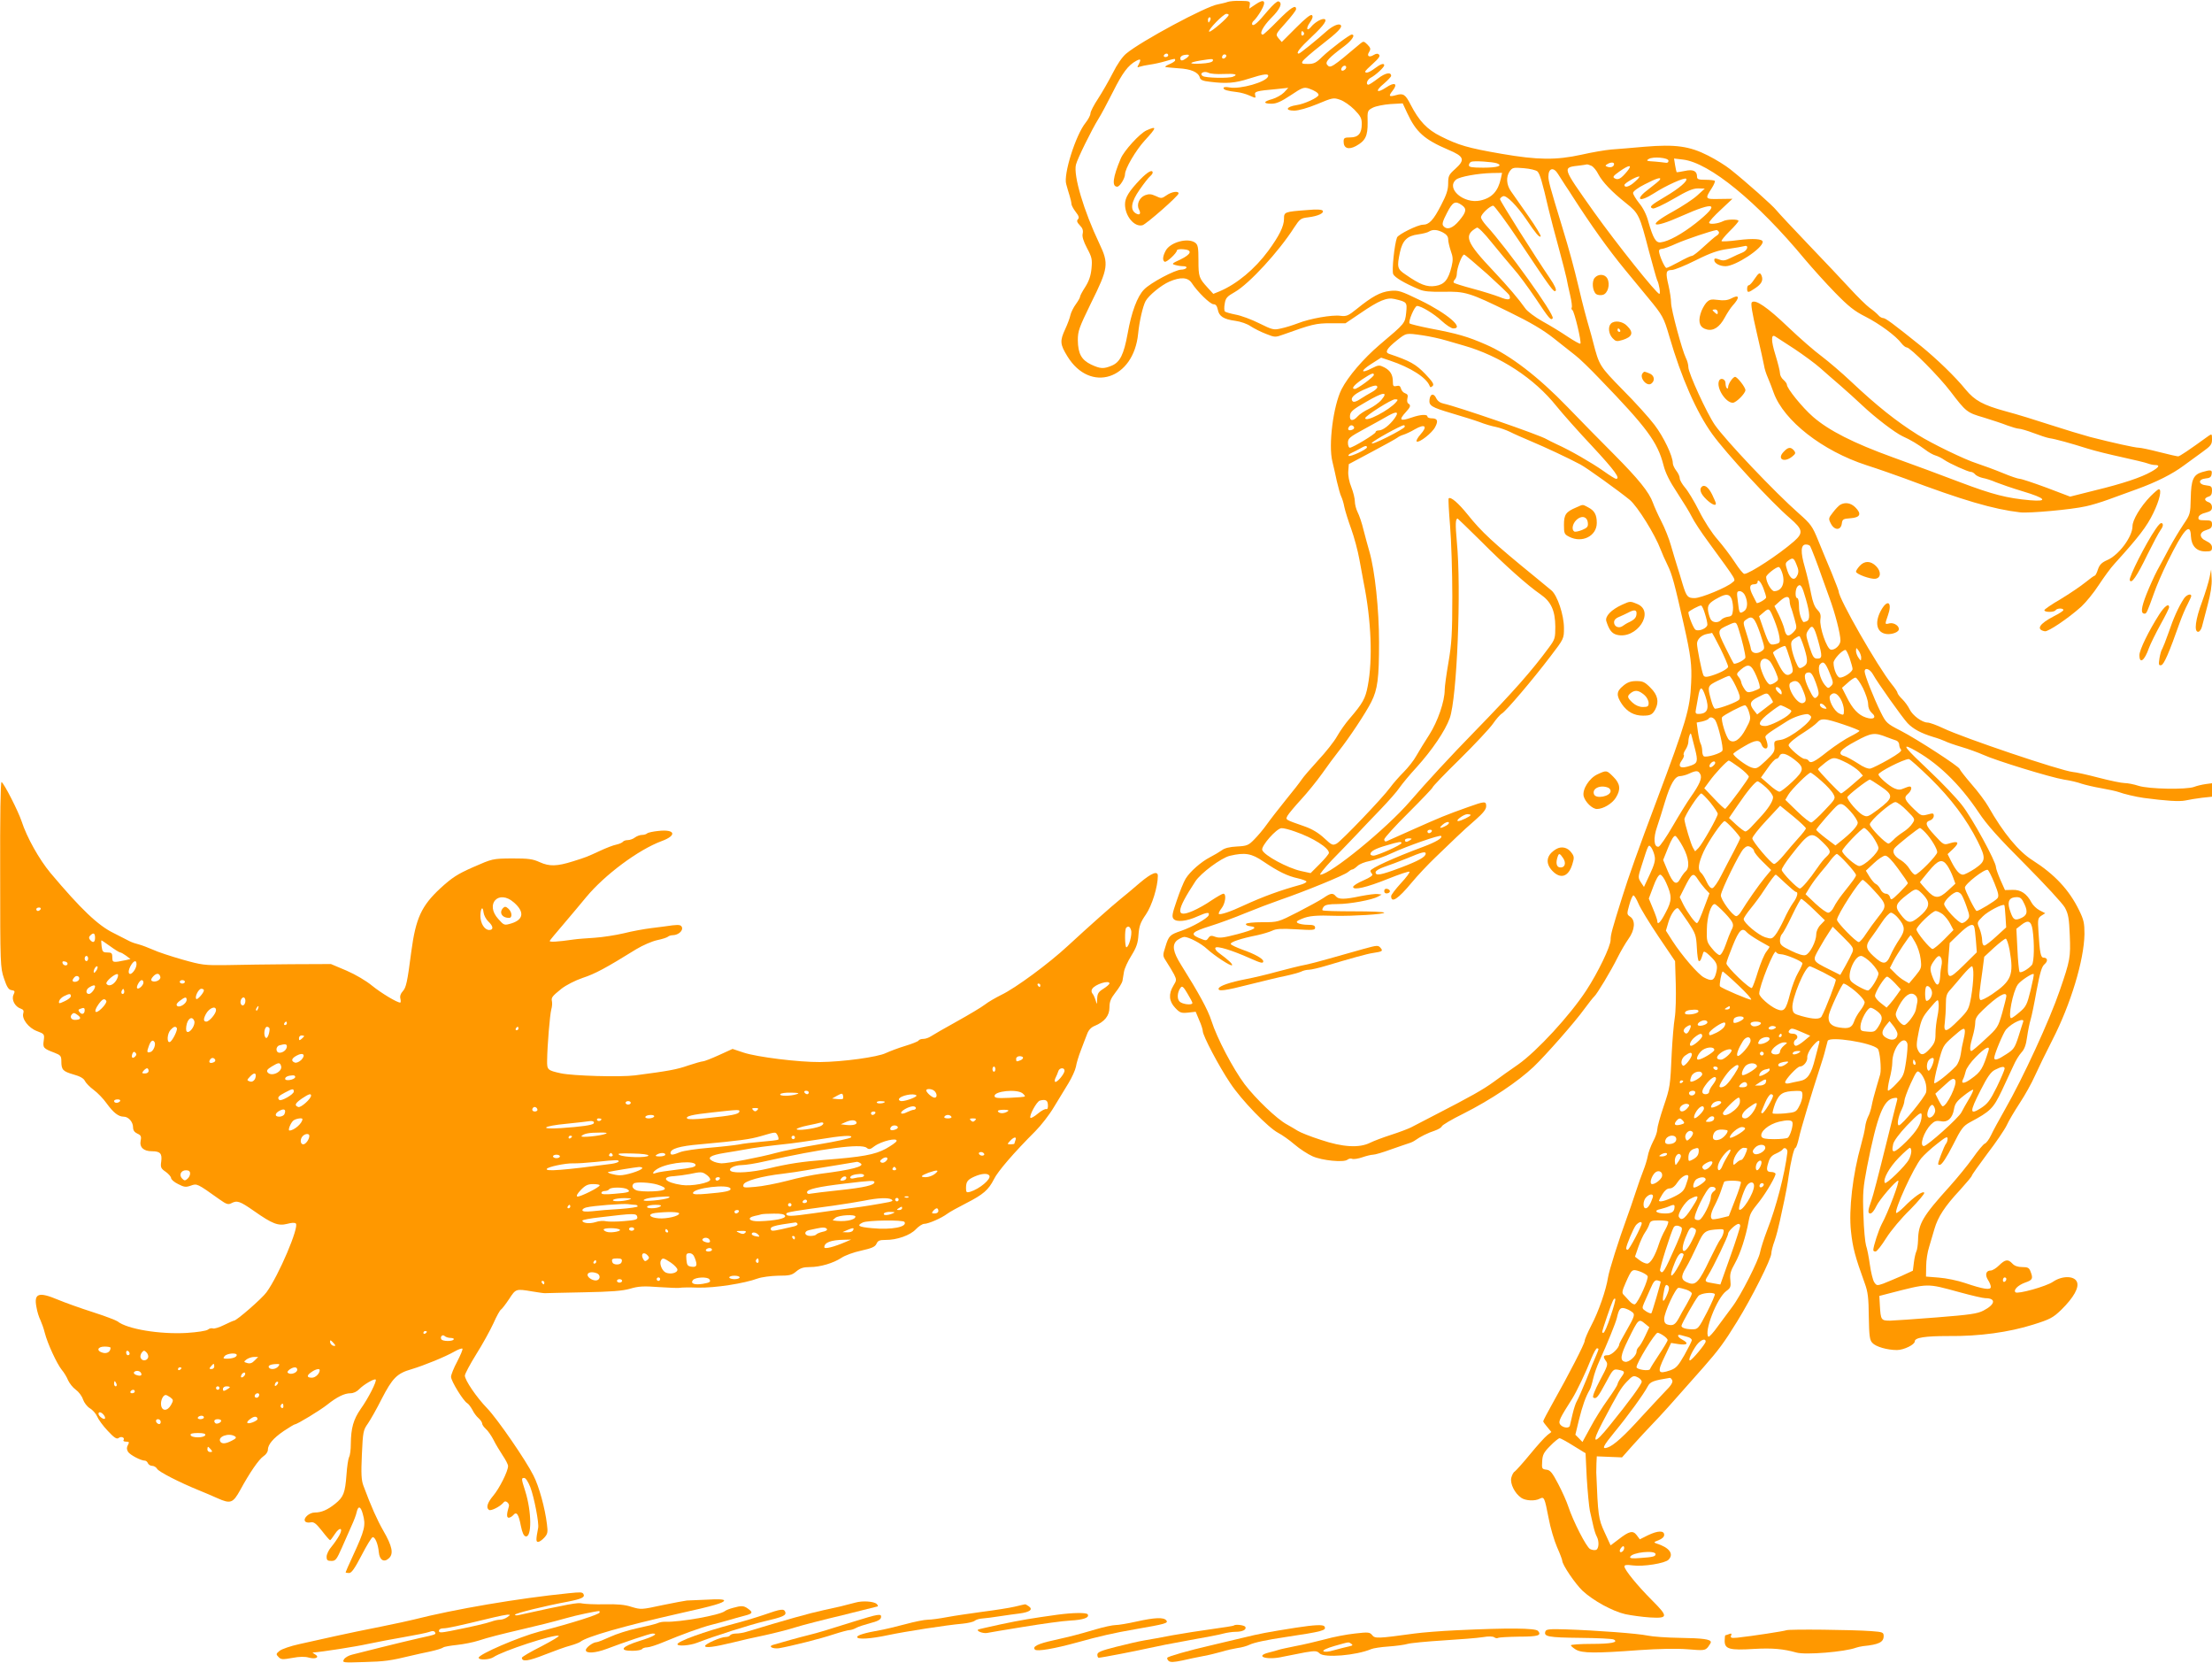 <?xml version="1.0" standalone="no"?>
<!DOCTYPE svg PUBLIC "-//W3C//DTD SVG 20010904//EN"
 "http://www.w3.org/TR/2001/REC-SVG-20010904/DTD/svg10.dtd">
<svg version="1.0" xmlns="http://www.w3.org/2000/svg"
 width="1280pt" height="962pt" viewBox="0 0 1280 962"
 preserveAspectRatio="xMidYMid meet">
<g transform="translate(0,962) scale(0.1,-0.1)"
fill="#ff9800" stroke="none">
<path d="M7104 9609 c-10 -4 -36 -10 -56 -14 -69 -11 -445 -213 -531 -285 -23
-19 -53 -63 -78 -113 -23 -45 -61 -111 -85 -148 -24 -36 -44 -75 -44 -85 0
-11 -13 -35 -28 -54 -57 -70 -130 -300 -112 -356 4 -16 13 -45 19 -65 6 -19
11 -41 11 -49 0 -7 11 -28 24 -45 19 -24 22 -35 14 -43 -9 -9 -6 -18 11 -36
16 -16 20 -30 16 -48 -4 -16 4 -43 25 -83 29 -54 31 -66 26 -119 -4 -42 -15
-73 -36 -106 -17 -26 -30 -51 -30 -56 0 -6 -11 -25 -24 -43 -14 -19 -28 -47
-32 -64 -3 -16 -17 -53 -30 -81 -32 -69 -30 -88 13 -158 132 -214 383 -133
409 132 7 71 27 158 43 188 17 32 91 93 138 113 65 28 107 25 129 -8 33 -51
107 -123 126 -123 13 0 20 -9 25 -31 7 -39 34 -56 101 -65 30 -4 69 -17 90
-32 20 -13 60 -33 89 -44 50 -20 53 -20 100 -3 164 59 188 65 273 65 l86 0 86
58 c108 74 154 93 199 82 71 -17 72 -18 66 -79 -7 -62 -5 -60 -153 -185 -95
-81 -183 -184 -221 -258 -48 -96 -77 -322 -53 -418 6 -25 18 -76 26 -115 9
-38 20 -78 25 -87 5 -10 14 -37 18 -60 5 -24 23 -81 40 -128 17 -47 38 -125
47 -175 9 -49 20 -110 25 -135 44 -218 53 -445 24 -597 -14 -75 -29 -101 -107
-192 -21 -24 -53 -69 -70 -99 -17 -31 -67 -94 -111 -141 -43 -47 -86 -97 -95
-111 -9 -14 -50 -67 -92 -118 -41 -51 -91 -115 -110 -142 -19 -27 -52 -66 -72
-86 -33 -34 -42 -38 -100 -41 -41 -2 -72 -9 -88 -22 -14 -10 -45 -28 -68 -40
-52 -27 -115 -82 -141 -124 -11 -18 -34 -74 -51 -125 -27 -78 -30 -95 -19
-108 17 -20 76 -14 139 15 54 24 71 26 64 6 -7 -18 -95 -68 -159 -90 -65 -22
-72 -28 -91 -91 -17 -53 -17 -53 8 -91 14 -21 32 -52 42 -70 15 -31 15 -34 -4
-65 -29 -48 -26 -90 10 -128 27 -29 35 -32 75 -28 l44 5 20 -48 c12 -26 21
-55 21 -64 0 -26 94 -205 159 -301 66 -100 220 -258 278 -288 21 -11 63 -40
93 -66 30 -26 78 -57 105 -69 56 -25 181 -37 202 -20 7 6 20 9 28 5 9 -3 35 1
58 9 23 8 51 15 62 15 12 0 59 14 105 31 47 16 94 33 105 36 11 3 27 11 35 17
26 19 74 43 112 55 20 7 39 18 41 25 3 8 59 41 124 73 161 81 317 186 408 272
71 68 240 260 293 334 25 34 51 67 57 72 16 14 97 148 135 225 18 36 46 84 63
108 38 52 42 108 10 129 -19 13 -20 15 -5 68 8 30 19 55 24 55 5 0 18 -21 29
-47 11 -27 63 -112 116 -191 l96 -142 4 -132 c2 -72 0 -161 -6 -197 -6 -36
-13 -124 -17 -196 -9 -199 -9 -203 -48 -318 -20 -59 -36 -118 -36 -131 0 -14
-11 -46 -25 -71 -13 -26 -27 -63 -30 -83 -4 -21 -15 -57 -25 -82 -10 -25 -31
-83 -46 -130 -15 -47 -38 -112 -50 -145 -47 -129 -102 -302 -109 -345 -11 -72
-55 -199 -97 -278 -21 -41 -38 -80 -38 -89 0 -16 -91 -193 -184 -358 -31 -55
-56 -103 -56 -107 0 -4 11 -19 24 -34 l23 -28 -24 -19 c-14 -11 -59 -61 -100
-111 -41 -50 -81 -94 -88 -99 -8 -4 -16 -21 -20 -37 -7 -34 20 -89 58 -115 25
-17 79 -20 107 -5 25 13 28 8 51 -111 10 -56 33 -132 49 -169 17 -38 30 -73
30 -78 0 -24 75 -134 118 -175 63 -58 173 -118 247 -135 33 -7 97 -16 143 -19
106 -6 107 4 10 101 -82 82 -158 175 -158 194 0 9 12 11 49 6 59 -8 186 12
206 33 33 33 5 71 -70 94 -17 6 -16 8 13 19 20 8 32 19 32 31 0 26 -37 25 -95
-3 l-46 -23 -18 24 c-22 29 -43 24 -106 -25 l-45 -34 -35 76 c-36 78 -38 97
-48 346 0 7 1 31 1 53 l2 40 73 -3 73 -3 63 71 c35 39 87 95 115 124 45 46
116 125 293 326 87 99 120 143 195 265 83 134 198 362 198 394 0 11 8 44 19
73 10 29 23 80 30 113 7 33 19 89 27 125 8 36 19 97 24 135 12 84 31 165 40
165 4 0 13 26 20 58 11 52 74 260 122 407 11 33 25 78 30 100 6 22 12 46 14
53 8 29 253 -9 290 -45 12 -13 22 -116 14 -148 -2 -5 -11 -39 -22 -75 -11 -36
-23 -83 -27 -105 -4 -22 -13 -51 -21 -65 -7 -14 -15 -40 -17 -59 -2 -19 -13
-66 -24 -105 -48 -170 -72 -375 -58 -500 10 -93 23 -144 80 -301 18 -49 22
-84 23 -192 2 -111 5 -135 20 -151 20 -23 87 -42 143 -42 39 0 103 31 103 50
0 22 60 31 195 31 179 -2 350 22 490 66 99 31 115 40 163 86 72 71 105 130 90
162 -16 36 -87 35 -138 0 -39 -27 -205 -73 -217 -61 -14 13 14 41 55 56 44 15
48 23 32 64 -8 22 -16 26 -48 26 -26 0 -45 7 -57 20 -25 27 -41 25 -77 -10
-16 -16 -38 -30 -49 -30 -27 0 -34 -25 -15 -55 9 -13 16 -31 16 -40 0 -20 -44
-13 -150 23 -41 14 -109 28 -150 31 l-75 6 1 61 c0 33 8 83 17 110 8 27 22 74
31 105 20 69 60 131 148 225 37 41 68 78 68 82 0 5 41 62 90 128 50 65 100
139 112 164 11 25 45 82 75 128 30 45 70 117 89 160 19 42 64 135 100 205 106
206 184 463 186 614 0 63 -4 82 -31 137 -58 119 -142 208 -269 289 -81 51
-169 157 -257 312 -16 28 -59 86 -97 129 -37 43 -68 83 -68 87 0 13 -247 173
-340 221 -82 42 -86 46 -117 108 -41 83 -93 215 -93 235 0 26 30 16 48 -16 25
-46 170 -250 200 -282 32 -34 79 -59 148 -80 28 -8 60 -20 70 -25 11 -6 53
-21 94 -33 41 -12 98 -33 125 -45 71 -33 393 -132 469 -144 35 -5 81 -16 102
-24 22 -7 73 -19 114 -26 41 -7 86 -17 100 -22 29 -11 101 -28 145 -34 128
-17 205 -22 240 -15 22 5 66 12 98 16 l57 6 0 39 0 39 -37 -5 c-21 -3 -51 -10
-66 -16 -44 -17 -263 -13 -322 6 -27 9 -64 16 -81 16 -17 0 -85 14 -150 31
-65 17 -132 32 -149 33 -70 7 -633 197 -750 253 -38 18 -79 33 -91 33 -31 0
-87 41 -104 77 -8 17 -27 43 -42 58 -16 15 -28 32 -28 37 0 5 -15 28 -34 51
-81 101 -306 494 -306 535 0 5 -19 53 -41 108 -23 54 -58 139 -78 188 -33 81
-42 94 -111 155 -139 122 -427 426 -487 513 -46 67 -153 300 -153 333 0 14 -6
38 -14 53 -22 44 -86 281 -86 320 0 21 -7 66 -15 101 -18 76 -15 89 19 89 14
0 76 25 138 56 88 44 130 58 188 66 41 6 83 13 93 16 29 9 20 -25 -10 -37 -16
-6 -46 -20 -68 -31 -32 -16 -45 -18 -67 -9 -23 8 -28 8 -28 -4 0 -18 31 -35
65 -35 57 0 215 103 215 141 0 17 -53 21 -142 10 -50 -7 -93 -9 -96 -6 -3 3
18 29 46 57 29 28 52 55 52 60 0 11 -67 10 -88 -1 -31 -16 -82 -21 -82 -9 0 7
30 40 68 75 l67 63 -75 -1 c-84 -2 -85 0 -45 62 13 20 21 40 18 43 -4 3 -28 6
-55 6 -40 0 -48 3 -48 19 0 32 -23 43 -71 32 -24 -5 -45 -8 -47 -7 -1 2 -6 21
-9 41 l-6 38 51 -6 c154 -18 430 -244 706 -577 44 -52 122 -139 175 -193 77
-79 112 -107 176 -139 82 -42 176 -111 208 -154 10 -13 24 -24 31 -24 20 0
187 -168 253 -255 90 -118 95 -122 191 -150 48 -15 110 -35 137 -46 28 -10 58
-19 67 -19 10 0 48 -11 85 -25 37 -14 79 -28 93 -30 31 -4 122 -29 220 -60 41
-13 131 -35 200 -50 69 -15 135 -31 148 -36 13 -5 32 -9 42 -9 31 0 24 -13
-20 -38 -59 -34 -167 -70 -328 -109 l-143 -36 -137 52 c-76 28 -145 51 -155
51 -9 0 -54 15 -99 34 -46 19 -112 43 -148 55 -68 21 -262 115 -343 166 -124
78 -234 165 -387 309 -52 49 -128 114 -169 145 -41 30 -128 106 -193 168 -120
115 -191 164 -211 144 -7 -7 2 -61 28 -173 21 -90 40 -176 43 -193 2 -16 12
-48 22 -70 9 -22 25 -61 34 -88 59 -161 281 -335 536 -418 69 -22 168 -57 220
-76 340 -128 515 -179 670 -197 51 -6 297 16 380 35 30 6 89 24 130 39 41 15
116 42 165 60 113 41 205 87 272 137 28 21 77 56 107 78 49 35 56 44 56 73 0
32 -1 33 -19 21 -116 -84 -168 -119 -177 -119 -6 0 -56 11 -110 25 -54 14
-107 25 -118 25 -21 0 -148 28 -281 62 -44 12 -147 43 -230 70 -82 27 -199 63
-260 79 -131 36 -178 62 -231 126 -60 74 -166 176 -258 251 -162 130 -205 162
-219 162 -8 0 -21 8 -28 17 -8 9 -30 28 -50 42 -19 14 -70 64 -113 111 -43 47
-152 162 -242 256 -90 94 -173 183 -185 198 -20 26 -174 163 -267 237 -25 20
-82 56 -128 79 -108 55 -189 66 -369 51 -71 -6 -158 -14 -192 -16 -34 -3 -111
-16 -172 -30 -147 -32 -252 -31 -461 5 -197 34 -250 50 -352 101 -81 40 -127
90 -176 185 -29 57 -42 66 -82 54 -43 -12 -47 -7 -21 26 32 41 11 51 -38 18
-56 -37 -66 -21 -13 22 23 20 42 40 42 45 0 24 -33 18 -76 -15 -26 -20 -51
-36 -55 -36 -18 0 -8 30 14 41 27 14 77 60 77 71 0 15 -21 8 -54 -17 -31 -24
-56 -32 -56 -19 0 4 21 25 46 47 32 29 42 43 34 51 -7 7 -16 7 -31 -2 -27 -17
-42 -6 -26 18 10 17 8 23 -10 42 -20 20 -24 20 -40 7 -168 -142 -175 -146
-193 -124 -14 16 9 41 99 108 45 34 66 67 43 67 -13 0 -124 -84 -170 -128 -35
-35 -49 -42 -83 -42 -34 0 -39 2 -31 16 5 9 53 51 107 93 97 75 125 104 113
116 -11 11 -47 -5 -81 -35 -58 -52 -155 -130 -161 -130 -20 0 4 31 74 97 74
69 96 103 69 103 -18 0 -53 -22 -71 -44 -26 -32 -33 -11 -8 24 15 21 19 35 12
42 -7 7 -37 -17 -93 -73 l-82 -82 -19 22 c-18 23 -17 23 42 89 33 37 60 72 60
79 0 29 -31 9 -106 -67 -43 -44 -82 -80 -86 -80 -24 0 -1 46 47 95 53 52 69
89 43 97 -7 3 -33 -21 -59 -51 -59 -71 -85 -95 -93 -83 -3 5 1 16 10 23 8 7
27 32 41 56 33 57 20 73 -31 38 l-37 -25 3 22 c3 21 -1 22 -53 23 -31 1 -64
-2 -75 -6z m6 -75 c0 -13 -104 -103 -113 -97 -11 7 82 103 100 103 7 0 13 -3
13 -6z m-106 -29 c-4 -8 -8 -15 -10 -15 -2 0 -4 7 -4 15 0 8 4 15 10 15 5 0 7
-7 4 -15z m541 -74 c3 -5 1 -12 -5 -16 -5 -3 -10 1 -10 9 0 18 6 21 15 7z
m-785 -131 c0 -5 -7 -10 -16 -10 -8 0 -12 5 -9 10 3 6 10 10 16 10 5 0 9 -4 9
-10z m106 -16 c-25 -18 -36 -18 -36 0 0 8 10 16 23 18 31 5 35 -1 13 -18z
m225 3 c-13 -13 -26 -3 -16 12 3 6 11 8 17 5 6 -4 6 -10 -1 -17z m-501 -38
c-11 -19 -10 -21 5 -15 9 3 35 9 58 12 23 3 64 12 91 20 59 17 56 16 56 5 0
-5 -14 -14 -30 -21 -17 -7 -29 -14 -27 -17 2 -2 36 -5 75 -8 74 -4 116 -22
125 -54 3 -13 18 -20 58 -24 95 -12 146 -8 226 18 87 28 117 31 111 13 -11
-33 -161 -75 -222 -64 -22 4 -36 3 -36 -3 0 -11 21 -17 80 -24 19 -2 51 -11
71 -20 36 -16 37 -16 32 3 -5 21 5 24 127 35 l65 7 -25 -27 c-14 -14 -44 -31
-67 -38 -53 -14 -56 -27 -5 -27 28 0 55 12 111 49 67 45 76 48 105 39 34 -12
56 -26 56 -37 0 -15 -83 -53 -127 -59 -60 -9 -70 -32 -14 -32 25 0 78 15 134
38 88 37 94 38 131 25 22 -7 59 -33 83 -57 36 -37 43 -50 43 -83 0 -55 -20
-78 -67 -78 -33 0 -38 -3 -38 -24 0 -39 28 -49 71 -26 55 30 69 58 68 137 -2
67 -1 69 30 85 17 9 63 18 102 21 l71 4 26 -56 c51 -110 99 -153 237 -212 93
-39 100 -58 41 -111 -37 -33 -41 -41 -41 -84 0 -37 -10 -67 -41 -126 -44 -86
-69 -113 -105 -113 -30 0 -143 -56 -150 -74 -15 -39 -31 -192 -22 -212 9 -19
64 -52 150 -88 27 -12 64 -15 140 -14 126 3 151 -4 383 -118 123 -60 194 -102
256 -151 47 -37 103 -81 124 -98 22 -16 87 -79 145 -140 270 -279 332 -363
366 -496 11 -44 35 -93 79 -159 34 -52 73 -115 85 -140 12 -25 54 -89 94 -143
177 -243 161 -217 140 -237 -29 -27 -180 -90 -218 -90 -40 0 -47 8 -69 80 -9
30 -23 78 -32 105 -9 28 -25 82 -36 120 -11 39 -36 102 -56 140 -20 39 -41 86
-48 106 -22 62 -84 138 -225 280 -74 74 -196 198 -270 275 -168 174 -332 300
-470 360 -107 47 -166 64 -325 94 -60 12 -114 25 -118 29 -10 10 29 101 43
101 24 0 98 -45 142 -86 26 -24 56 -44 68 -44 66 0 -36 87 -190 162 -115 56
-129 60 -176 55 -56 -6 -104 -32 -194 -105 -48 -39 -59 -43 -93 -39 -48 7
-178 -16 -246 -43 -29 -11 -73 -25 -98 -30 -43 -10 -50 -8 -127 30 -44 22
-106 45 -136 50 -30 6 -58 14 -62 18 -4 4 -5 25 -1 45 5 33 13 42 59 68 82 47
253 232 343 373 33 50 38 54 83 59 55 7 91 24 82 38 -4 7 -35 9 -88 4 -133
-10 -136 -11 -136 -51 0 -43 -28 -99 -91 -185 -78 -106 -182 -192 -281 -234
l-37 -15 -33 36 c-50 55 -53 63 -53 157 0 76 -3 91 -19 103 -43 31 -146 2
-171 -47 -17 -32 -19 -55 -6 -63 10 -7 71 50 71 65 0 6 17 9 38 7 54 -4 47
-28 -17 -59 -50 -23 -53 -26 -30 -32 13 -4 34 -7 47 -7 13 0 20 -4 17 -10 -3
-5 -17 -10 -30 -10 -34 0 -178 -76 -215 -115 -39 -40 -73 -131 -95 -256 -22
-120 -44 -164 -91 -184 -48 -20 -66 -19 -120 6 -56 27 -76 63 -77 141 0 53 7
72 76 214 101 203 104 228 49 344 -91 191 -151 394 -136 457 8 34 92 204 130
265 15 23 53 95 85 158 54 108 87 153 134 178 26 14 29 9 15 -19z m428 19 c-3
-8 -29 -14 -68 -16 -74 -4 -75 6 -3 18 70 11 75 11 71 -2z m772 -37 c0 -12
-20 -25 -27 -18 -7 7 6 27 18 27 5 0 9 -4 9 -9z m-709 -39 c66 3 87 -3 53 -16
-25 -10 -158 -7 -174 4 -23 15 7 32 33 19 10 -6 50 -9 88 -7z m2574 -502 c0
-10 -7 -14 -20 -11 -11 2 -36 4 -55 6 -53 3 -56 5 -40 15 24 16 115 8 115 -10z
m-992 -15 c36 -14 2 -25 -79 -25 -66 0 -84 3 -84 14 0 8 6 17 13 20 15 7 125
0 150 -9z m677 -4 c0 -15 -19 -23 -38 -16 -14 5 -14 7 -2 15 19 12 40 13 40 1z
m-129 -11 c10 -6 28 -27 38 -48 24 -45 77 -101 160 -167 74 -59 79 -70 132
-275 23 -85 44 -161 48 -170 12 -23 21 -80 13 -80 -16 0 -248 291 -378 473
-190 269 -186 257 -79 270 17 2 34 5 38 6 5 0 17 -4 28 -9z m204 -32 c-35 -42
-51 -51 -71 -40 -14 8 -9 14 27 40 58 41 78 41 44 0z m-518 0 c14 -15 27 -58
64 -218 11 -47 38 -148 59 -225 21 -77 41 -156 45 -175 3 -19 13 -63 21 -98 8
-34 12 -66 9 -71 -3 -5 -1 -12 4 -15 11 -7 54 -186 46 -194 -3 -3 -35 15 -73
40 -37 25 -102 65 -146 89 -43 24 -88 58 -99 74 -38 54 -101 128 -183 215
-162 171 -176 209 -98 253 7 4 42 -31 86 -86 41 -50 98 -119 126 -151 29 -32
86 -110 128 -172 79 -119 89 -130 99 -115 12 20 -264 405 -386 538 -16 18 -29
38 -29 46 0 18 52 67 71 67 7 -1 75 -92 149 -203 189 -283 201 -300 212 -289
6 6 -7 34 -34 73 -82 120 -288 446 -288 457 0 5 8 13 18 17 19 7 80 -54 138
-140 50 -75 72 -100 79 -93 4 4 -28 57 -71 118 -44 62 -89 126 -101 144 -26
37 -29 83 -7 115 16 22 22 23 82 18 36 -3 70 -11 79 -19z m119 -15 c10 -16 29
-46 43 -67 14 -21 31 -46 36 -55 113 -176 211 -313 308 -431 43 -52 104 -126
136 -165 82 -99 89 -112 121 -222 69 -237 157 -438 248 -564 79 -110 341 -394
450 -487 75 -65 78 -85 24 -133 -88 -77 -258 -188 -288 -189 -7 0 -31 30 -55
67 -24 37 -69 96 -100 132 -33 37 -78 107 -107 165 -28 56 -65 117 -82 136
-16 19 -30 43 -30 53 0 11 -9 30 -20 44 -11 14 -20 34 -20 43 0 42 -54 154
-106 222 -30 40 -113 132 -184 203 -134 137 -136 140 -171 275 -6 25 -15 56
-19 70 -21 72 -41 146 -64 245 -29 121 -53 211 -97 355 -70 229 -79 263 -79
289 0 49 30 57 56 14z m-331 -25 c-16 -74 -51 -113 -119 -128 -96 -21 -201 70
-140 121 20 17 126 36 207 38 l59 1 -7 -32z m777 -18 c-32 -30 -62 -39 -62
-20 0 10 67 49 85 49 6 0 -5 -13 -23 -29z m143 10 c-4 -6 -31 -28 -61 -51 -87
-64 -63 -85 29 -26 66 43 175 92 184 83 12 -11 -40 -56 -120 -103 -86 -51 -96
-60 -73 -69 8 -3 60 21 119 55 80 47 113 61 143 61 l39 -1 -44 -40 c-24 -22
-87 -63 -139 -92 -157 -86 -124 -104 48 -27 198 88 227 74 83 -41 -79 -62
-158 -106 -203 -111 -28 -4 -44 23 -72 121 -10 39 -31 80 -53 106 -19 24 -35
50 -35 59 0 9 28 30 68 50 68 35 98 44 87 26z m-1147 -146 c31 -21 28 -40 -14
-90 -37 -45 -71 -57 -92 -31 -9 10 -3 29 21 75 33 65 48 72 85 46z m-108 -159
c20 -11 30 -23 30 -39 0 -13 7 -43 15 -67 13 -35 14 -53 5 -90 -19 -78 -42
-105 -93 -113 -50 -8 -89 7 -174 66 -48 32 -50 43 -32 129 15 68 42 95 105
103 28 4 56 11 64 17 22 13 47 11 80 -6z m1596 4 c4 -7 -2 -16 -12 -22 -10 -6
-44 -35 -75 -64 -31 -29 -61 -53 -68 -53 -7 0 -41 -16 -75 -35 -35 -19 -68
-35 -73 -35 -10 0 -43 75 -43 98 0 7 7 12 16 12 9 0 48 14 87 32 58 25 197 72
229 77 4 1 10 -4 14 -10z m-1340 -244 c67 -61 125 -116 128 -123 12 -28 -6
-31 -57 -10 -29 11 -98 33 -155 48 -57 15 -106 31 -109 34 -4 4 -1 12 5 18 7
7 12 22 12 33 0 34 31 116 43 112 5 -1 65 -52 133 -112z m-373 -355 c40 -6
101 -19 137 -30 36 -10 81 -23 100 -29 210 -60 408 -189 537 -351 33 -41 126
-146 207 -232 131 -141 165 -188 137 -188 -5 0 -37 20 -72 45 -68 48 -195 121
-269 154 -25 12 -52 25 -60 30 -40 25 -520 190 -596 206 -20 4 -35 15 -43 31
-14 31 -35 27 -39 -8 -4 -35 11 -44 129 -79 57 -17 129 -39 159 -50 30 -12 74
-25 97 -29 23 -5 59 -18 80 -28 21 -11 76 -35 123 -55 79 -33 216 -97 285
-134 38 -20 225 -155 286 -205 45 -38 146 -200 179 -288 7 -19 25 -60 40 -90
26 -53 40 -106 94 -345 40 -177 47 -234 42 -335 -6 -151 -28 -224 -201 -685
-104 -276 -162 -439 -198 -555 -58 -185 -67 -217 -67 -247 0 -38 -73 -189
-141 -293 -95 -145 -285 -351 -394 -428 -44 -30 -108 -76 -142 -101 -62 -45
-133 -85 -343 -193 -58 -30 -118 -61 -135 -70 -16 -8 -68 -28 -115 -43 -47
-15 -102 -36 -122 -46 -62 -31 -158 -26 -285 17 -60 19 -119 43 -133 52 -14 9
-42 25 -63 37 -58 31 -181 149 -245 233 -67 90 -160 266 -192 367 -20 63 -73
160 -176 324 -47 75 -53 115 -23 141 13 10 32 19 42 20 25 0 97 -37 132 -70
44 -40 137 -101 144 -94 6 6 -21 31 -74 70 -16 11 -26 25 -22 31 8 13 96 -14
201 -61 63 -28 76 -31 76 -17 0 15 -51 43 -120 67 -35 13 -66 27 -68 33 -4 11
59 32 154 51 32 7 71 19 86 26 22 11 52 13 138 8 98 -6 110 -5 110 9 0 13 -10
17 -42 17 -24 0 -50 5 -58 10 -12 7 -6 13 24 25 40 17 82 21 196 17 100 -2
280 9 280 18 0 5 -79 8 -176 8 -96 0 -178 2 -181 6 -3 3 0 12 7 21 9 11 32 15
79 15 71 0 201 24 235 43 l21 12 -23 3 c-12 2 -56 -4 -98 -12 -95 -20 -128
-20 -144 -1 -17 21 -30 19 -72 -10 -19 -13 -87 -50 -149 -82 -114 -58 -114
-58 -204 -58 -50 0 -92 -4 -95 -10 -3 -5 7 -11 23 -13 49 -6 29 -19 -72 -46
-80 -21 -104 -24 -127 -16 -23 9 -31 8 -40 -4 -14 -20 -13 -20 -59 -1 -50 22
-37 35 72 69 48 15 138 48 198 73 61 25 153 60 205 78 140 48 372 143 390 160
9 8 20 15 25 15 5 0 18 9 30 20 12 12 44 24 71 29 27 5 85 25 129 46 86 40
277 107 284 99 11 -11 -29 -35 -104 -63 -170 -63 -305 -125 -305 -139 0 -4 5
-13 10 -18 7 -7 -9 -19 -50 -37 -33 -14 -60 -31 -60 -38 0 -21 78 -3 202 47
65 26 121 45 124 41 4 -3 -19 -34 -50 -67 -31 -34 -56 -67 -56 -74 0 -43 40
-17 118 77 33 40 95 106 138 147 43 41 99 95 125 120 26 25 74 69 108 98 43
38 61 60 61 78 0 30 -7 30 -105 -5 -132 -47 -160 -59 -313 -127 -81 -36 -153
-68 -159 -71 -8 -3 -13 2 -13 11 0 8 63 78 140 154 77 77 140 143 140 147 0 5
71 79 158 164 87 86 173 178 191 204 18 26 41 53 53 60 24 15 176 193 280 330
78 102 78 102 78 164 0 75 -38 189 -73 218 -13 11 -55 45 -91 75 -248 202
-313 263 -393 363 -54 67 -98 105 -110 94 -3 -3 1 -75 8 -159 7 -84 13 -268
13 -408 0 -216 -4 -274 -22 -380 -12 -69 -22 -141 -22 -160 0 -67 -40 -183
-89 -260 -27 -41 -60 -96 -75 -122 -14 -26 -48 -69 -74 -95 -26 -26 -61 -66
-77 -88 -44 -61 -283 -310 -310 -325 -23 -12 -28 -10 -72 31 -32 30 -70 53
-113 68 -117 41 -112 38 -99 63 7 12 42 54 78 93 36 39 91 107 121 149 30 43
73 101 96 130 60 75 158 223 189 285 37 73 45 137 45 346 0 189 -24 415 -56
525 -9 30 -24 87 -34 125 -9 39 -25 85 -34 102 -9 18 -16 46 -16 62 0 17 -9
54 -20 82 -13 31 -20 69 -18 93 l3 41 135 72 c74 39 140 76 146 81 6 5 21 13
35 17 13 4 44 18 67 32 58 33 75 18 32 -30 -17 -19 -27 -38 -22 -41 15 -9 90
50 107 84 19 36 13 50 -21 50 -13 0 -24 5 -24 10 0 15 -41 12 -90 -5 -69 -24
-78 -16 -35 31 28 30 30 40 14 50 -6 3 -8 17 -5 29 5 18 1 25 -13 30 -10 3
-21 15 -24 27 -4 15 -11 19 -26 15 -18 -4 -21 0 -21 25 0 40 -15 65 -50 83
-28 14 -33 14 -71 -5 -65 -34 -69 -17 -5 24 l58 37 51 -17 c120 -40 212 -99
230 -147 3 -9 7 -9 17 0 10 9 1 24 -43 70 -54 56 -87 75 -209 116 -26 9 -13
31 44 77 57 45 52 44 151 30z m2150 -78 c54 -36 122 -86 150 -111 29 -26 81
-71 117 -102 36 -31 92 -82 125 -113 75 -71 190 -159 235 -180 47 -21 88 -46
130 -77 19 -15 46 -30 60 -34 14 -4 36 -15 50 -25 32 -22 139 -70 155 -70 7 0
18 -6 24 -14 7 -8 27 -17 44 -21 18 -3 52 -14 77 -25 25 -10 94 -34 154 -52
134 -40 151 -61 44 -52 -135 12 -217 33 -405 104 -104 40 -278 104 -389 144
-229 83 -371 155 -463 235 -62 54 -151 164 -151 186 0 6 -9 18 -20 28 -11 9
-20 26 -20 38 0 12 -12 59 -26 105 -26 83 -26 123 -2 108 7 -4 57 -37 111 -72z
m-2433 -151 c0 -11 -95 -81 -110 -81 -23 0 -6 22 42 55 55 36 68 41 68 26z
m20 -71 c0 -6 -14 -19 -31 -28 -17 -9 -47 -27 -67 -40 -20 -14 -38 -20 -44
-14 -17 17 4 40 60 66 62 28 82 32 82 16z m24 -73 c-14 -17 -47 -40 -72 -52
-26 -12 -56 -32 -66 -44 -27 -30 -48 -27 -44 6 2 22 19 36 93 78 99 58 131 62
89 12z m85 -13 c-38 -46 -179 -120 -179 -93 0 13 151 109 172 109 18 0 19 -2
7 -16z m-9 -94 c-28 -39 -68 -70 -91 -70 -11 0 -19 -4 -19 -10 0 -10 -132 -90
-149 -90 -6 0 -11 13 -11 28 0 26 9 34 98 82 53 29 115 63 137 76 49 27 62 22
35 -16z m-235 -50 c3 -6 -1 -13 -10 -16 -19 -8 -30 0 -20 15 8 14 22 14 30 1z
m293 0 c-1 -5 -47 -32 -101 -59 -54 -27 -93 -43 -89 -34 8 14 166 101 185 103
5 0 7 -4 5 -10z m-218 -118 c0 -12 -98 -57 -106 -49 -4 4 4 11 17 17 13 6 35
17 49 25 29 17 40 19 40 7z m657 -540 c141 -142 274 -260 347 -310 62 -43 85
-94 86 -187 0 -66 -2 -74 -37 -121 -100 -136 -207 -257 -429 -485 -137 -140
-281 -296 -374 -404 -137 -159 -463 -425 -520 -425 -7 0 23 37 66 83 44 45
108 111 142 147 33 36 98 103 142 149 44 46 94 102 109 125 16 23 60 76 98
117 91 101 165 210 192 284 42 117 68 746 41 1023 -9 99 -8 132 5 132 1 0 61
-58 132 -128z m1908 -32 c6 -10 44 -108 65 -170 7 -19 27 -75 45 -125 34 -91
65 -212 65 -251 0 -26 -33 -57 -56 -52 -23 4 -67 131 -60 176 4 25 -1 38 -18
55 -16 16 -27 46 -36 93 -7 38 -23 106 -36 152 -26 89 -24 132 6 132 11 0 22
-4 25 -10z m-79 -107 c12 -28 13 -42 5 -60 -16 -36 -41 -25 -58 25 -13 41 -13
45 4 58 27 20 33 18 49 -23z m-86 -39 c24 -61 4 -113 -43 -114 -17 0 -47 52
-47 82 0 13 57 58 73 58 4 0 12 -12 17 -26z m-106 -97 c9 -23 16 -47 16 -53 0
-10 -49 -38 -55 -32 -1 2 -11 21 -22 43 -23 45 -20 65 8 65 10 0 19 5 19 10 0
25 19 6 34 -33z m246 -63 c24 -84 25 -120 4 -128 -9 -4 -18 -5 -19 -4 -15 19
-25 55 -25 92 0 25 -4 46 -10 46 -14 0 -12 54 2 68 17 17 26 4 48 -74z m-352
21 c18 -39 15 -79 -8 -92 -24 -15 -26 -12 -34 60 -7 52 -6 57 12 57 10 0 24
-11 30 -25z m-77 -22 c5 -15 9 -43 7 -62 -3 -31 -7 -36 -30 -39 -14 -2 -32
-10 -38 -18 -15 -17 -44 -18 -58 -1 -6 6 -13 28 -17 47 -7 39 3 53 60 83 44
24 64 21 76 -10z m335 -9 c0 -10 3 -26 6 -34 4 -8 14 -40 22 -70 15 -54 15
-55 -8 -79 -28 -28 -42 -22 -51 22 -4 17 -19 54 -32 81 l-25 50 32 29 c34 31
55 31 56 1z m-490 -75 c8 -24 14 -52 14 -62 0 -21 -49 -42 -69 -30 -11 7 -40
78 -41 101 0 6 66 42 74 39 5 -2 15 -23 22 -48z m402 -38 c12 -30 25 -71 28
-92 6 -35 4 -39 -21 -45 -34 -8 -38 -4 -70 86 l-26 75 27 23 c31 27 33 25 62
-47z m-83 -74 c29 -88 29 -89 10 -103 -27 -20 -59 -14 -63 11 -1 11 -13 51
-25 88 -22 68 -22 69 -2 83 35 26 48 12 80 -79z m-122 16 c19 -60 37 -137 37
-156 0 -12 -46 -37 -66 -37 -2 0 -24 42 -49 93 -50 102 -50 101 20 133 42 19
42 19 58 -33z m458 -60 c25 -91 24 -103 -5 -103 -20 0 -26 9 -46 70 -21 67
-22 71 -5 96 22 34 32 23 56 -63z m-566 -44 c25 -51 45 -98 45 -106 0 -13 -59
-43 -111 -56 -20 -5 -29 -2 -33 9 -10 25 -36 157 -36 180 0 26 26 51 60 57 14
2 26 5 27 6 1 0 23 -40 48 -90z m486 1 c23 -76 21 -93 -11 -110 -19 -10 -22
-7 -39 32 -10 24 -21 60 -24 80 -5 31 -2 40 16 53 12 8 25 15 29 15 4 0 17
-32 29 -70z m-82 -65 c19 -63 19 -71 5 -82 -25 -18 -43 -5 -74 58 -17 32 -30
60 -30 63 0 9 65 45 71 38 4 -4 16 -38 28 -77z m411 11 c-1 -21 -1 -21 -15 -2
-8 11 -15 29 -15 40 1 21 1 21 15 2 8 -11 15 -29 15 -40z m-67 -3 c9 -27 17
-55 17 -63 0 -17 -49 -50 -73 -50 -16 0 -37 48 -37 86 0 20 50 74 69 74 4 0
15 -21 24 -47z m-460 -20 c8 -10 23 -38 33 -62 17 -42 17 -44 -1 -57 -10 -8
-25 -14 -32 -14 -14 0 -40 46 -54 94 -14 49 21 74 54 39z m345 -68 c22 -53 22
-59 7 -74 -15 -15 -18 -14 -36 7 -28 35 -43 100 -28 118 19 23 32 12 57 -51z
m-424 -17 c15 -34 23 -65 18 -70 -4 -4 -23 -12 -40 -18 -28 -8 -34 -6 -48 15
-9 13 -17 30 -18 38 -1 8 -8 23 -16 32 -13 15 -11 20 13 41 45 38 61 32 91
-38z m344 -39 c17 -47 19 -65 11 -75 -18 -22 -24 -17 -54 45 -29 62 -28 91 3
91 13 0 24 -17 40 -61z m-463 -20 c21 -44 27 -64 19 -76 -8 -13 -111 -52 -139
-53 -6 0 -16 21 -23 48 -23 83 -22 84 38 114 30 15 60 28 66 28 6 0 23 -27 39
-61z m735 -9 c16 -33 30 -74 30 -92 0 -22 8 -40 21 -52 31 -26 11 -42 -33 -27
-44 14 -79 51 -112 119 l-27 53 33 29 c18 17 38 30 45 30 7 0 26 -27 43 -60z
m-350 -6 c24 -56 25 -73 4 -81 -34 -13 -102 100 -72 118 30 19 49 9 68 -37z
m-120 -22 c0 -13 -3 -12 -20 3 -11 10 -17 22 -14 27 8 12 34 -11 34 -30z
m-441 -21 c24 -71 12 -101 -41 -101 -16 0 -19 5 -14 28 3 15 8 45 12 67 11 68
22 69 43 6z m377 -6 c9 -14 15 -27 13 -28 -2 -2 -24 -18 -48 -37 l-43 -33 -19
24 c-28 36 -23 53 24 76 54 28 53 28 73 -2z m404 -7 c11 -18 20 -48 20 -65 0
-31 -1 -32 -26 -21 -33 15 -68 86 -53 105 18 21 38 15 59 -19z m-89 -44 c12
-14 11 -16 -5 -13 -11 2 -21 10 -24 17 -5 17 13 15 29 -4z m-440 -34 c11 -37
10 -44 -19 -97 -33 -63 -69 -86 -96 -64 -18 15 -49 117 -41 132 8 12 115 68
132 69 7 0 18 -18 24 -40z m220 24 c30 -15 30 -16 14 -34 -23 -25 -113 -70
-140 -70 -50 0 -40 28 29 80 28 22 55 40 59 40 4 0 22 -7 38 -16z m138 -48
c17 -21 -120 -128 -174 -136 -38 -5 -40 -7 -37 -38 3 -28 -4 -39 -49 -82 -50
-47 -55 -49 -84 -40 -31 10 -105 66 -105 79 0 4 29 24 64 44 66 39 90 40 101
6 4 -10 13 -19 22 -19 15 0 15 22 0 60 -6 15 2 21 126 99 34 21 79 37 113 40
6 1 17 -5 23 -13z m-553 -23 c17 -28 48 -159 41 -175 -6 -16 -92 -42 -108 -33
-5 4 -9 17 -9 31 0 14 -4 33 -9 42 -5 9 -12 41 -16 70 l-7 52 31 6 c17 4 34
11 37 15 9 15 28 10 40 -8z m741 -24 c51 -17 93 -34 93 -37 -1 -4 -24 -18 -52
-32 -29 -14 -88 -53 -132 -87 -79 -63 -99 -72 -111 -53 -3 6 -14 10 -23 10
-17 0 -92 64 -92 79 0 11 39 44 96 79 28 18 59 41 69 52 24 27 44 25 152 -11z
m-858 -144 c17 -67 14 -80 -22 -93 -64 -23 -84 -10 -52 34 8 12 12 24 8 27 -3
4 2 18 11 31 9 14 16 34 16 45 0 11 3 28 7 38 6 15 8 13 14 -12 4 -16 12 -48
18 -70z m1111 70 c19 -7 43 -16 53 -19 9 -3 17 -14 17 -24 0 -10 5 -23 10 -28
8 -8 -15 -25 -72 -58 -46 -26 -92 -49 -104 -52 -13 -3 -40 7 -75 31 -30 19
-64 38 -76 41 -45 12 -25 38 65 86 92 50 109 52 182 23z m143 -66 c143 -75
274 -200 387 -369 47 -71 114 -146 269 -301 114 -115 217 -226 230 -250 20
-37 24 -63 28 -159 5 -128 3 -143 -58 -320 -58 -170 -212 -505 -318 -690 -33
-58 -69 -124 -80 -148 -11 -23 -27 -45 -36 -48 -8 -3 -39 -40 -69 -83 -30 -42
-89 -114 -131 -161 -160 -177 -184 -218 -186 -315 -1 -27 -5 -56 -10 -65 -4
-8 -11 -37 -14 -63 l-6 -48 -67 -31 c-37 -16 -84 -36 -105 -44 -35 -12 -38
-12 -52 9 -8 13 -19 59 -25 102 -6 44 -16 94 -22 110 -5 17 -13 95 -15 175 -5
129 -2 160 21 280 59 298 95 389 156 398 20 3 22 1 16 -20 -3 -12 -25 -97 -47
-188 -67 -270 -89 -353 -100 -385 -21 -58 -22 -75 -6 -75 9 0 24 19 35 43 16
35 112 147 126 147 11 0 -58 -184 -96 -253 -17 -33 -48 -127 -48 -149 0 -5 6
-8 13 -8 8 0 35 35 62 78 27 43 88 116 138 164 48 49 85 93 82 98 -8 13 -61
-25 -118 -83 -21 -21 -41 -36 -44 -34 -14 14 100 263 145 317 16 19 57 57 91
83 49 39 61 45 61 30 0 -11 -4 -23 -9 -29 -5 -5 -18 -35 -30 -67 -20 -54 -20
-58 -4 -55 11 2 39 45 73 112 49 98 60 112 100 134 118 63 134 79 183 181 25
53 55 119 68 146 12 28 33 62 46 76 18 19 27 45 33 90 5 35 14 80 20 99 6 19
22 96 35 170 20 105 30 139 46 152 21 18 18 38 -6 38 -16 0 -22 29 -29 147 -5
75 -4 82 17 96 l22 14 -33 17 c-17 9 -38 29 -46 44 -27 52 -63 76 -110 74
l-44 -1 -26 58 c-14 32 -26 66 -26 74 0 33 -139 287 -198 361 -33 42 -116 129
-184 193 -144 136 -166 163 -105 132z m-681 -62 c61 -47 60 -63 -11 -130 -33
-31 -66 -57 -74 -57 -8 0 -35 18 -60 41 l-47 41 38 53 c20 30 43 54 50 55 7 0
15 7 18 15 10 24 39 18 86 -18z m308 -22 c25 -13 55 -34 68 -47 l22 -25 -59
-51 c-33 -29 -63 -52 -67 -52 -8 0 -134 132 -134 140 0 3 19 20 42 38 46 35
52 35 128 -3z m480 -87 c120 -118 209 -236 274 -365 49 -99 48 -114 -16 -158
-29 -19 -60 -35 -69 -35 -20 0 -41 24 -68 77 l-21 42 32 30 c38 36 31 48 -18
33 -36 -11 -37 -11 -89 46 -53 57 -59 76 -24 87 10 4 19 15 19 25 0 16 -4 17
-36 8 -34 -9 -39 -7 -76 29 -57 55 -63 69 -38 90 21 18 27 43 10 43 -5 0 -20
-5 -34 -11 -19 -9 -32 -9 -53 0 -31 13 -93 67 -93 81 0 14 143 87 175 89 6 1
62 -50 125 -111z m-1254 74 c-8 -9 -19 -13 -22 -9 -10 9 16 38 28 31 6 -4 4
-13 -6 -22z m149 -12 c30 -22 55 -47 55 -54 0 -9 -104 -151 -136 -185 -3 -3
-31 23 -63 57 l-59 62 28 38 c33 47 104 122 114 122 4 0 31 -18 61 -40z m-226
-39 c12 -22 -4 -59 -57 -134 -19 -27 -65 -101 -102 -165 -37 -64 -74 -118 -82
-120 -28 -5 -32 50 -9 115 11 32 31 96 45 143 32 105 58 150 88 150 13 1 37 7
53 15 41 19 53 18 64 -4z m702 -40 c30 -26 61 -60 68 -75 14 -25 12 -28 -50
-93 -35 -38 -70 -69 -77 -71 -7 -2 -44 27 -82 64 l-69 67 17 29 c19 32 116
128 129 128 5 0 34 -22 64 -49z m337 -27 c82 -55 81 -68 -13 -139 -56 -41 -60
-43 -86 -30 -28 15 -89 85 -89 103 0 10 117 101 130 102 3 0 29 -16 58 -36z
m-658 -10 c22 -20 40 -45 40 -56 0 -23 -29 -68 -76 -118 -18 -19 -42 -45 -53
-57 -12 -13 -26 -23 -31 -23 -6 0 -30 18 -53 39 l-42 39 50 73 c57 84 103 139
116 139 5 0 27 -16 49 -36z m-322 -88 c23 -29 42 -58 42 -64 0 -18 -89 -174
-111 -197 l-20 -20 -12 20 c-12 20 -47 136 -50 165 -1 19 84 150 98 150 5 -1
29 -25 53 -54z m1136 -45 c49 -49 49 -50 32 -75 -9 -15 -33 -37 -54 -50 -20
-13 -46 -33 -56 -45 -11 -11 -23 -21 -28 -21 -17 0 -108 93 -108 111 0 21 124
129 148 129 10 0 40 -22 66 -49z m-325 -6 c22 -24 41 -54 41 -65 0 -18 -38
-59 -104 -111 l-25 -20 -56 42 c-30 23 -55 45 -55 49 0 8 107 131 124 142 21
14 34 8 75 -37z m-259 -97 c0 -5 -19 -30 -43 -56 -24 -26 -62 -71 -86 -100
-24 -29 -49 -52 -56 -50 -19 5 -125 131 -125 148 0 9 36 55 81 103 l80 86 75
-61 c40 -33 74 -65 74 -70z m-1940 77 c0 -7 -57 -35 -72 -35 -20 1 32 40 53
40 10 0 19 -2 19 -5z m-141 -61 c-36 -20 -47 -16 -20 6 12 11 28 17 33 14 6
-4 0 -13 -13 -20z m1660 -19 c22 -24 41 -48 41 -53 0 -4 -17 -39 -37 -77 -21
-39 -53 -101 -73 -140 -19 -38 -42 -71 -51 -73 -10 -2 -22 12 -34 38 -10 22
-24 45 -32 51 -20 17 -16 53 15 122 28 61 108 177 122 177 4 0 26 -20 49 -45z
m-2534 -16 c104 -36 195 -94 195 -123 0 -6 -24 -35 -53 -64 l-53 -53 -55 12
c-78 17 -215 91 -225 122 -7 23 82 124 111 126 12 1 47 -8 80 -20z m3340 -26
c19 -27 35 -58 35 -69 0 -27 -82 -104 -111 -104 -21 0 -99 69 -99 87 0 15 113
133 127 133 7 0 28 -21 48 -47z m307 20 c33 -35 68 -93 68 -113 0 -18 -110
-130 -128 -130 -7 0 -21 15 -32 33 -10 18 -33 40 -49 50 -40 23 -54 49 -38 70
15 19 138 117 147 117 3 0 18 -12 32 -27z m-2857 7 c-3 -5 -10 -10 -16 -10 -5
0 -9 5 -9 10 0 6 7 10 16 10 8 0 12 -4 9 -10z m1454 -90 c34 -63 40 -120 15
-141 -8 -7 -22 -26 -30 -41 -22 -43 -42 -31 -73 42 l-27 65 29 72 c19 47 33
70 42 67 7 -3 27 -32 44 -64z m808 28 c49 -48 51 -57 22 -84 -12 -10 -35 -39
-52 -64 -45 -66 -91 -120 -102 -120 -15 0 -105 93 -105 108 0 8 23 44 52 81
109 140 119 144 185 79z m-2387 12 c-19 -13 -30 -13 -30 0 0 6 10 10 23 10 18
0 19 -2 7 -10z m-50 -17 c0 -11 -140 -73 -162 -73 -10 0 -18 4 -18 9 0 16 29
32 92 50 73 22 88 24 88 14z m1465 -77 c5 -23 -3 -51 -28 -104 l-34 -73 -18
27 c-17 27 -17 30 5 98 40 126 39 124 56 102 7 -11 16 -33 19 -50z m575 31 c0
-7 22 -35 50 -62 l49 -48 -38 -46 c-36 -44 -100 -136 -135 -193 -9 -16 -22
-28 -29 -28 -21 1 -92 98 -89 122 4 33 108 244 131 267 17 17 25 19 41 11 11
-6 20 -16 20 -23z m-1900 -15 c0 -19 -41 -42 -144 -81 -117 -44 -146 -49 -146
-27 0 8 21 21 50 31 28 9 88 32 133 50 85 36 107 41 107 27z m-939 -46 c86
-58 139 -84 199 -97 27 -6 50 -15 50 -19 0 -5 -17 -14 -37 -19 -116 -32 -215
-68 -328 -120 -74 -35 -135 -55 -142 -48 -3 3 4 18 16 33 22 28 29 84 10 84
-6 0 -37 -18 -69 -39 -31 -22 -80 -49 -108 -61 -101 -43 -97 0 15 171 31 48
150 136 199 148 88 21 127 14 195 -33z m3378 -12 c28 -30 51 -60 51 -66 0 -10
-13 -28 -79 -111 -18 -23 -41 -57 -49 -74 -9 -19 -23 -33 -33 -33 -10 0 -43
24 -74 53 l-57 54 27 44 c15 24 42 60 59 80 17 20 44 52 59 73 15 20 32 36 36
36 5 0 32 -25 60 -56z m295 -30 c31 -42 56 -79 56 -83 0 -4 -22 -28 -49 -55
-44 -43 -49 -46 -54 -27 -3 12 -13 21 -24 21 -11 0 -25 11 -31 25 -7 14 -19
28 -27 31 -8 3 -24 22 -36 41 l-22 36 46 43 c25 24 55 44 66 44 13 0 38 -25
75 -76z m284 19 c11 -16 25 -45 33 -66 l14 -39 -42 -39 c-54 -50 -77 -50 -125
3 -21 23 -38 43 -38 45 0 1 23 29 50 62 56 68 79 75 108 34z m273 -102 c24
-59 27 -76 17 -88 -12 -15 -107 -73 -120 -73 -8 0 -68 119 -68 135 0 21 113
109 132 103 5 -2 23 -37 39 -77z m-1900 3 c35 -78 35 -103 -2 -172 -30 -59
-49 -77 -49 -49 0 6 -11 38 -25 71 l-24 58 26 69 c15 42 31 69 40 69 8 0 23
-21 34 -46z m184 19 c10 -16 29 -40 42 -55 l25 -26 -20 -54 c-35 -94 -46 -118
-53 -118 -10 0 -54 60 -78 107 l-21 43 26 52 c44 88 52 93 79 51z m507 -23
c29 -27 56 -50 61 -50 15 0 6 -32 -17 -63 -13 -18 -37 -61 -53 -97 -17 -36
-39 -76 -50 -89 -19 -23 -23 -24 -59 -13 -40 13 -124 83 -124 105 0 7 19 35
41 62 23 28 58 75 77 105 37 56 62 90 68 90 2 0 27 -22 56 -50z m511 -40 c76
-82 78 -90 27 -153 -23 -29 -55 -73 -72 -99 -17 -27 -36 -48 -42 -48 -16 0
-126 113 -126 129 0 27 132 231 149 231 5 0 34 -27 64 -60z m300 -43 c27 -35
17 -65 -37 -110 -52 -43 -67 -41 -111 17 -32 42 -26 59 42 111 42 32 48 34 67
22 11 -8 29 -26 39 -40z m206 19 c6 -7 20 -39 31 -71 19 -54 19 -60 3 -77 -9
-10 -22 -18 -30 -18 -20 0 -103 89 -103 110 0 20 53 70 75 70 7 0 18 -6 24
-14z m366 -57 c22 -47 14 -68 -29 -84 -31 -11 -39 -3 -58 57 -13 45 0 68 42
68 22 0 30 -8 45 -41z m-1219 -31 l64 -62 -25 -26 c-15 -15 -25 -38 -25 -55 0
-40 -37 -113 -62 -120 -12 -5 -43 5 -84 25 -56 27 -64 35 -64 59 0 16 6 33 13
39 6 6 32 53 57 106 25 52 49 96 53 96 5 0 38 -28 73 -62z m-515 -20 c52 -56
56 -67 37 -101 -6 -12 -21 -49 -32 -82 -12 -35 -27 -60 -35 -60 -8 0 -28 17
-45 39 -29 35 -31 43 -29 111 1 73 24 145 45 145 6 0 32 -24 59 -52z m1624
-19 l4 -64 -57 -52 c-31 -29 -63 -53 -69 -53 -8 0 -13 13 -13 30 0 17 -7 47
-15 67 -16 37 -16 37 19 72 29 29 113 73 124 65 2 -1 5 -30 7 -65z m-1838 -32
c45 -68 48 -76 52 -149 2 -43 7 -78 12 -78 9 0 12 7 25 49 3 10 13 6 35 -15
46 -43 51 -58 39 -104 -12 -44 -25 -48 -69 -25 -34 17 -130 129 -184 213 l-37
58 14 48 c15 50 43 89 57 81 4 -3 29 -38 56 -78z m1475 44 c13 -11 33 -35 43
-55 l19 -36 -54 -55 c-30 -30 -60 -55 -67 -55 -14 0 -93 96 -93 113 0 18 92
107 111 107 9 0 27 -9 41 -19z m-258 -22 c41 -48 42 -71 7 -123 -17 -25 -40
-66 -51 -91 -24 -57 -43 -58 -99 -6 -47 43 -48 62 -10 111 11 14 36 51 57 82
20 31 44 57 54 58 9 0 28 -14 42 -31z m778 -69 c11 -76 9 -185 -4 -202 -21
-25 -66 -50 -72 -40 -3 6 -9 64 -12 130 l-6 119 28 22 c40 32 58 24 66 -29z
m-338 18 c3 -7 7 -43 10 -80 l5 -67 -77 -76 c-91 -89 -97 -86 -87 43 l7 87 55
53 c54 52 80 63 87 40z m-705 -147 c-6 -14 -24 -50 -40 -78 l-30 -53 -62 31
c-102 51 -101 50 -60 122 19 34 45 77 57 94 l21 32 62 -61 c56 -56 61 -63 52
-87z m-609 114 c7 -8 38 -29 69 -47 31 -17 58 -33 60 -34 2 -2 -6 -15 -18 -30
-12 -15 -33 -66 -48 -113 -14 -47 -30 -90 -35 -96 -10 -11 -148 122 -148 142
0 8 17 54 37 103 37 92 55 108 83 75z m973 -57 c14 -24 28 -67 31 -96 6 -50 5
-54 -30 -97 l-37 -44 -29 17 c-16 9 -41 29 -55 45 l-27 27 22 43 c20 38 93
147 99 147 1 0 13 -19 26 -42z m546 -45 c25 -143 11 -178 -102 -255 -31 -21
-62 -36 -67 -33 -6 3 -8 23 -5 43 2 20 9 75 16 122 l11 85 56 52 c32 29 62 52
68 53 6 0 16 -30 23 -67z m-1326 -23 c29 0 127 -41 127 -53 0 -6 -11 -30 -25
-54 -14 -23 -35 -78 -46 -120 -25 -98 -35 -109 -80 -90 -40 18 -99 70 -99 89
0 44 89 264 97 241 3 -7 14 -13 26 -13z m527 -52 c22 -23 40 -50 40 -60 0 -23
-47 -98 -61 -98 -16 0 -84 37 -98 54 -27 32 19 146 58 146 11 0 38 -19 61 -42z
m404 26 c3 -8 4 -25 1 -37 -3 -12 -7 -42 -8 -66 -4 -58 -20 -62 -41 -11 -21
53 -20 66 5 101 23 33 34 36 43 13z m-684 -79 c37 -19 71 -38 73 -42 4 -7 -59
-172 -82 -213 -10 -18 -48 -17 -116 2 -46 13 -50 17 -53 47 -5 52 73 241 101
241 4 0 39 -16 77 -35z m869 -17 c0 -29 -6 -86 -13 -126 -13 -70 -16 -77 -72
-133 -73 -74 -89 -76 -80 -13 3 26 6 72 6 104 0 48 4 62 28 87 15 17 46 53 70
82 24 28 47 51 53 51 5 0 9 -24 8 -52z m-1361 -57 c46 -43 80 -81 75 -84 -7
-4 -168 64 -180 77 -6 6 9 86 16 86 3 -1 44 -36 89 -79z m1692 -31 c-20 -81
-26 -94 -63 -125 -22 -19 -44 -35 -49 -35 -20 0 9 153 38 194 15 22 85 68 92
61 3 -2 -6 -45 -18 -95z m-785 43 l34 -37 -21 -30 c-12 -17 -30 -41 -41 -53
l-20 -22 -33 26 c-19 14 -34 33 -34 42 0 22 56 111 70 111 6 0 26 -17 45 -37z
m-265 -20 c43 -28 90 -76 90 -92 0 -8 -11 -29 -26 -48 -14 -18 -30 -46 -35
-62 -13 -36 -30 -44 -86 -35 -49 7 -68 31 -60 73 8 35 76 181 85 181 4 0 19
-7 32 -17z m-3800 -95 c0 -15 -59 -8 -74 8 -17 16 -13 57 7 82 8 10 17 1 38
-35 16 -26 29 -51 29 -55z m4280 58 c0 -22 -17 -46 -32 -46 -10 0 -11 74 -1
83 11 11 33 -14 33 -37z m-92 -19 c6 -7 9 -22 7 -33 -2 -10 -6 -31 -9 -46 -6
-28 -52 -88 -67 -88 -17 0 -49 40 -49 62 0 12 14 43 31 70 32 50 64 63 87 35z
m522 1 c0 -7 -11 -51 -24 -98 -24 -83 -27 -87 -98 -152 -40 -38 -76 -68 -80
-68 -12 0 -9 30 7 84 8 27 15 63 15 81 0 23 10 40 43 71 84 81 137 112 137 82z
m-399 -119 c-6 -28 -11 -72 -11 -99 0 -41 -5 -55 -31 -85 -37 -42 -55 -44 -71
-9 -10 20 -8 42 5 106 14 69 23 87 64 135 47 55 48 56 51 29 2 -15 -1 -50 -7
-77z m-1201 51 c0 -5 -8 -10 -17 -10 -15 0 -16 2 -3 10 19 12 20 12 20 0z
m854 -21 c31 -25 33 -43 6 -87 -19 -30 -24 -33 -63 -30 -40 3 -42 5 -41 33 2
35 40 105 59 105 7 0 24 -9 39 -21z m-1036 -1 c-5 -15 -78 -24 -78 -9 0 12 18
19 53 20 19 1 27 -3 25 -11z m262 -38 c0 -11 -50 -34 -58 -26 -2 3 -2 12 1 21
7 17 57 21 57 5z m-210 -25 c-1 -13 -48 -26 -55 -15 -7 11 25 31 43 27 7 -1
13 -6 12 -12z m1827 3 c-2 -7 -15 -45 -27 -85 -21 -65 -28 -75 -71 -102 -48
-32 -69 -38 -69 -21 0 21 52 145 68 164 36 41 111 73 99 44z m-1729 -27 c-6
-11 -27 -26 -45 -35 -41 -19 -43 -19 -43 -3 0 15 79 69 91 61 5 -3 3 -13 -3
-23z m212 20 c0 -12 -37 -24 -50 -16 -20 12 -10 25 20 25 17 0 30 -4 30 -9z
m790 -62 c0 -30 -26 -42 -57 -27 -36 17 -39 37 -12 73 l23 28 23 -29 c12 -16
23 -36 23 -45z m-1202 26 c-12 -27 -23 -31 -34 -13 -4 6 1 17 11 25 28 20 36
16 23 -12z m488 3 c-20 -11 -44 1 -25 12 6 5 19 6 27 3 12 -5 12 -7 -2 -15z
m161 -19 l48 -21 -35 -29 c-19 -16 -40 -29 -47 -29 -15 0 -17 26 -3 35 20 12
10 35 -15 35 -24 0 -32 10 -18 23 10 10 17 9 70 -14z m943 4 c0 -10 -4 -34 -9
-53 -5 -19 -12 -55 -15 -79 -4 -26 -15 -55 -28 -69 -41 -43 -119 -105 -125
-98 -3 3 6 53 22 111 27 104 29 107 83 155 61 54 72 59 72 33z m-1520 -27 c0
-13 -49 -56 -64 -56 -16 0 -3 31 20 49 31 25 44 26 44 7z m460 4 c0 -5 -5 -10
-11 -10 -5 0 -7 5 -4 10 3 6 8 10 11 10 2 0 4 -4 4 -10z m-180 -30 c0 -24 -65
-98 -76 -88 -8 8 7 46 32 86 18 27 44 29 44 2z m110 10 c0 -12 -33 -30 -55
-30 -13 0 -14 4 -5 20 11 20 60 29 60 10z m286 -27 c-3 -10 -12 -48 -22 -84
-23 -94 -44 -125 -91 -133 -21 -4 -48 -10 -60 -13 -14 -3 -23 -1 -23 6 0 16
70 91 85 91 22 0 46 31 43 54 -1 12 10 38 27 59 32 40 50 48 41 20z m511 1 c3
-9 0 -55 -7 -102 -12 -80 -16 -89 -56 -131 -23 -25 -45 -43 -49 -40 -3 4 1 34
9 67 9 33 16 76 16 95 0 82 66 166 87 111z m-714 -13 c-13 -11 -23 -26 -23
-35 0 -10 -9 -16 -25 -16 -15 0 -25 6 -25 14 0 20 48 56 74 56 21 -1 21 -1 -1
-19z m-403 -25 c0 -12 -73 -56 -93 -56 -14 0 -6 24 15 47 24 26 78 32 78 9z
m1587 -3 c-33 -105 -44 -124 -101 -164 -40 -30 -62 -30 -46 -1 5 9 11 30 15
45 3 16 29 53 58 82 53 54 84 70 74 38z m-1487 0 c0 -14 -44 -53 -61 -53 -30
0 -31 17 -2 39 27 20 63 28 63 14z m184 -24 c-3 -5 -10 -7 -15 -3 -5 3 -7 10
-3 15 3 5 10 7 15 3 5 -3 7 -10 3 -15z m206 11 c-20 -13 -43 -13 -35 0 3 6 16
10 28 10 18 0 19 -2 7 -10z m-620 -11 c0 -18 -41 -70 -51 -64 -17 11 -9 44 13
59 26 19 38 20 38 5z m1400 -28 c0 -22 -23 -70 -31 -65 -13 8 -11 48 3 62 14
14 28 16 28 3z m-106 -16 c3 -8 1 -15 -4 -15 -6 0 -10 7 -10 15 0 8 2 15 4 15
2 0 6 -7 10 -15z m-748 -10 c-22 -17 -46 -20 -46 -6 0 10 22 18 50 20 11 0 10
-4 -4 -14z m-169 -12 c4 -10 -63 -53 -82 -53 -10 0 -5 26 11 48 17 25 64 28
71 5z m-107 -3 c0 -11 -44 -79 -67 -102 -16 -18 -43 -24 -43 -12 0 15 45 81
69 101 28 24 41 28 41 13z m-120 -10 c0 -5 -4 -10 -9 -10 -6 0 -13 5 -16 10
-3 6 1 10 9 10 9 0 16 -4 16 -10z m1660 -2 c0 -7 -20 -54 -45 -106 -40 -80
-53 -97 -93 -123 -65 -41 -66 -23 -1 104 39 77 59 106 83 118 39 20 56 22 56
7z m-1360 -8 c0 -5 -13 -16 -30 -25 -16 -9 -30 -12 -30 -8 0 16 15 31 35 36
11 2 21 5 23 6 1 0 2 -3 2 -9z m900 -66 c7 -19 9 -47 6 -62 -7 -29 -140 -192
-158 -192 -13 0 -4 52 17 93 8 17 15 39 15 49 0 10 16 55 36 99 35 75 38 79
55 63 10 -9 23 -32 29 -50z m-1290 41 c0 -15 -58 -50 -68 -41 -3 3 0 17 6 31
13 28 62 36 62 10z m80 -26 c0 -6 -9 -22 -20 -36 -11 -14 -20 -32 -20 -39 0
-8 -9 -14 -20 -14 -24 0 -26 18 -3 50 29 42 63 63 63 39z m287 -24 c-4 -8 -18
-15 -34 -15 l-28 0 30 20 c32 21 41 20 32 -5z m1097 16 c14 -22 -49 -152 -73
-151 -3 0 -14 17 -24 37 l-18 36 47 43 c48 45 59 51 68 35z m-1574 -5 c0 -3
-4 -8 -10 -11 -5 -3 -10 -1 -10 4 0 6 5 11 10 11 6 0 10 -2 10 -4z m370 -21
c0 -10 -10 -15 -26 -15 -22 0 -25 2 -14 15 7 8 19 15 26 15 8 0 14 -7 14 -15z
m1284 -82 c-16 -26 -35 -61 -44 -78 -16 -32 -197 -194 -217 -195 -28 0 -1 83
41 125 20 20 31 23 56 19 40 -9 68 17 77 69 5 31 15 46 56 78 27 22 52 37 55
35 2 -3 -8 -27 -24 -53z m-1584 38 c0 -14 -18 -23 -30 -16 -6 4 -8 11 -5 16 8
12 35 12 35 0z m620 -19 c0 -15 -8 -43 -19 -62 -17 -33 -22 -35 -82 -41 -35
-3 -67 -3 -71 0 -3 3 4 30 15 59 24 57 44 69 120 71 34 1 37 -1 37 -27z m-170
-1 c0 -16 -52 -101 -62 -101 -5 0 -8 4 -6 8 2 4 12 29 23 55 11 26 26 47 33
47 6 0 12 -4 12 -9z m-192 -38 c-4 -39 -98 -99 -98 -63 0 13 77 90 91 90 6 0
9 -12 7 -27z m-108 -1 c0 -11 -51 -35 -58 -28 -3 3 1 12 8 21 13 16 50 21 50
7z m-196 -33 c-20 -23 -44 -25 -44 -4 0 17 29 35 47 28 11 -4 10 -9 -3 -24z
m399 14 c-13 -37 -45 -73 -64 -73 -31 0 -22 33 19 62 44 32 53 34 45 11z
m1035 -24 c3 -28 -34 -60 -44 -36 -7 20 14 69 29 65 6 -3 13 -15 15 -29z
m-1338 8 c0 -16 -48 -63 -56 -55 -3 4 0 17 7 30 19 36 49 51 49 25z m1260 -39
c0 -46 -26 -89 -89 -152 -71 -70 -89 -74 -76 -15 4 19 35 60 77 105 70 73 88
86 88 62z m-1204 -27 c-4 -6 -17 -11 -28 -11 -21 0 -21 1 -3 20 19 21 44 13
31 -9z m-176 -6 c10 -12 7 -15 -15 -21 -32 -8 -42 0 -25 21 16 19 24 19 40 0z
m632 -7 c6 -17 -13 -81 -27 -90 -5 -4 -41 -8 -78 -8 -52 0 -69 4 -74 15 -10
28 41 71 102 86 47 11 73 10 77 -3z m-274 -38 c-5 -16 -88 -63 -88 -50 0 19
48 60 70 60 12 0 20 -5 18 -10z m-105 -8 c15 -4 -15 -43 -40 -53 -35 -13 -50
2 -36 34 10 21 34 27 76 19z m-197 -13 c3 -6 -3 -20 -14 -32 -19 -19 -22 -19
-28 -4 -11 29 26 61 42 36z m-96 -39 c0 -12 -9 -22 -24 -26 -35 -8 -49 2 -36
27 15 26 60 26 60 -1z m515 -50 c0 -22 -51 -48 -66 -33 -10 10 -8 17 6 33 21
23 60 23 60 0z m-385 -17 c0 -24 -10 -38 -37 -52 -21 -11 -23 -9 -23 11 0 27
10 43 30 51 25 9 30 8 30 -10z m280 13 c0 -17 -24 -66 -33 -66 -6 0 -19 -7
-29 -17 -17 -15 -18 -15 -18 3 0 31 38 84 60 84 11 0 20 -2 20 -4z m233 -22
c-15 -126 -65 -318 -118 -453 -18 -47 -36 -104 -40 -125 -8 -46 -112 -252
-161 -316 -18 -25 -56 -75 -83 -112 -26 -37 -51 -64 -55 -61 -27 28 49 224
103 264 25 18 28 25 24 63 -4 35 1 53 27 99 31 55 63 155 79 244 8 42 13 52
63 114 41 53 98 151 92 160 -3 5 -14 9 -24 9 -27 0 -31 12 -17 55 8 28 20 41
43 51 18 8 36 19 39 24 10 17 30 5 28 -16z m717 6 c0 -12 -6 -33 -14 -48 -19
-36 -132 -146 -139 -135 -13 20 26 90 80 145 31 32 61 58 65 58 4 0 8 -9 8
-20z m-1060 -22 c-11 -18 -26 -45 -32 -60 -11 -30 -28 -38 -28 -12 0 20 18 54
43 82 31 33 42 27 17 -10z m-355 2 c-3 -5 -16 -10 -28 -10 -18 0 -19 2 -7 10
20 13 43 13 35 0z m69 -37 c-19 -28 -19 -28 -22 -5 -4 28 17 57 31 43 7 -7 4
-19 -9 -38z m178 -35 c-11 -11 -25 -17 -31 -14 -18 12 -13 24 17 40 34 18 42
2 14 -26z m296 7 c-6 -14 -15 -25 -20 -25 -12 0 -10 34 4 48 18 18 28 4 16
-23z m-570 -58 c-3 -22 -52 -56 -63 -45 -9 9 3 45 21 63 19 19 46 8 42 -18z
m152 -4 c0 -5 -6 -26 -14 -48 -11 -33 -23 -45 -67 -67 -50 -25 -89 -35 -89
-23 0 2 9 19 20 37 13 21 27 33 42 33 15 0 31 13 47 38 21 32 61 52 61 30z
m100 -17 c0 -11 -50 -46 -67 -46 -12 0 0 41 15 49 25 15 52 13 52 -3z m204
-14 c2 -4 -12 -50 -33 -102 l-37 -95 -45 -11 c-24 -6 -47 -9 -51 -7 -14 8 -8
38 16 83 13 25 29 63 36 85 7 22 15 43 17 48 6 9 90 9 97 -1z m76 -22 c0 -43
-70 -154 -86 -137 -7 7 23 104 42 135 18 28 44 29 44 2z m51 -3 c-13 -13 -26
-3 -16 12 3 6 11 8 17 5 6 -4 6 -10 -1 -17z m-283 -28 c-10 -6 -18 -21 -18
-35 0 -32 -46 -123 -66 -131 -8 -3 -20 -1 -26 5 -14 14 67 179 90 185 26 6 40
-12 20 -24z m-354 -36 c-13 -39 -28 -63 -41 -63 -18 0 -16 45 3 64 21 22 45
21 38 -1z m245 -30 c-55 -91 -77 -111 -94 -83 -10 16 36 89 65 104 46 25 53
19 29 -21z m-119 -22 c0 -31 -14 -41 -55 -41 -51 0 -69 17 -28 25 15 4 37 10
48 15 27 12 35 12 35 1z m-37 -87 c3 -4 -4 -25 -17 -48 -13 -22 -29 -59 -36
-81 -22 -69 -49 -115 -69 -115 -10 0 -30 9 -44 20 l-26 20 20 58 c11 31 28 68
38 82 10 14 21 35 25 48 6 19 14 22 55 22 26 0 51 -3 54 -6z m-153 -11 c0 -17
-72 -153 -81 -153 -5 0 -9 3 -9 8 0 17 43 119 57 135 17 18 33 23 33 10z m570
-15 c0 -7 -25 -86 -57 -176 l-58 -163 -40 7 c-51 8 -53 10 -33 42 34 55 118
230 118 245 0 15 45 57 61 57 5 0 9 -6 9 -12z m-342 -7 c10 -6 4 -28 -26 -97
-72 -163 -81 -179 -96 -155 -5 8 64 226 79 251 7 12 25 13 43 1z m80 -10 c11
-6 7 -21 -18 -70 -48 -96 -75 -65 -30 35 19 45 26 50 48 35z m165 -23 c-3 -13
-11 -30 -18 -38 -7 -8 -35 -62 -63 -120 -59 -124 -79 -146 -118 -133 -47 16
-51 35 -18 89 16 27 45 85 65 129 39 85 44 89 131 94 22 1 25 -2 21 -21z
m-231 -123 c3 -3 -8 -30 -24 -60 -49 -91 -65 -83 -26 12 20 48 35 63 50 48z
m-208 -127 c8 -14 -52 -150 -73 -163 -6 -3 -20 5 -31 17 -11 13 -27 29 -34 37
-12 11 -10 22 11 70 35 79 37 81 81 66 20 -7 41 -19 46 -27z m2076 -17 c0 -6
-4 -13 -10 -16 -5 -3 -10 1 -10 9 0 9 5 16 10 16 6 0 10 -4 10 -9z m-2000 -15
c0 -9 -50 -179 -54 -183 -3 -3 -17 2 -31 11 -24 16 -24 18 -11 49 8 17 24 55
37 83 17 40 26 50 40 47 11 -3 19 -6 19 -7z m40 -68 c-22 -54 -33 -58 -25 -8
9 55 14 65 28 51 7 -7 6 -20 -3 -43z m1691 6 c69 -19 135 -34 147 -34 64 0 59
-36 -11 -72 -35 -18 -78 -24 -267 -39 -124 -10 -246 -18 -272 -19 -53 0 -55 3
-60 89 l-3 54 50 13 c241 62 220 61 416 8z m-1582 15 c17 -6 31 -16 31 -22 0
-7 -14 -34 -30 -62 -16 -27 -37 -64 -46 -82 -20 -36 -33 -44 -63 -36 -15 4
-21 13 -21 33 0 37 66 180 83 180 8 0 28 -5 46 -11z m164 -25 c3 -3 -17 -50
-45 -105 -49 -95 -53 -99 -84 -99 -37 0 -64 8 -64 20 0 11 79 151 98 173 15
16 81 24 95 11z m-603 -128 c-17 -53 -36 -96 -41 -96 -12 0 -13 -6 20 93 32
93 40 111 48 103 3 -2 -9 -48 -27 -100z m131 18 c9 -11 2 -30 -35 -94 -25 -44
-46 -82 -46 -86 0 -21 -44 -64 -66 -64 -27 0 -30 -8 -10 -35 12 -17 8 -29 -36
-111 -30 -57 -45 -95 -38 -99 17 -10 27 2 72 86 41 77 44 80 72 75 40 -8 41
-11 17 -44 -12 -17 -21 -35 -21 -40 0 -5 -25 -45 -56 -88 -31 -43 -77 -116
-101 -162 l-46 -84 -20 21 -21 21 21 87 c20 80 38 132 62 173 5 8 14 37 20 64
6 27 22 72 35 100 48 106 95 222 102 251 13 57 21 65 53 54 17 -6 35 -17 42
-25z m70 -63 l23 -19 -24 -51 c-13 -28 -30 -57 -37 -63 -7 -6 -13 -18 -13 -27
0 -24 -44 -64 -66 -59 -32 6 -27 38 17 127 61 124 61 124 100 92z m104 -67
c14 -9 25 -21 25 -26 0 -6 -22 -43 -49 -83 -27 -40 -51 -79 -53 -85 -4 -14
-78 -3 -78 11 0 25 107 199 122 199 5 0 20 -7 33 -16z m143 -9 c12 -3 22 -12
22 -18 -1 -7 -20 -45 -43 -86 -36 -63 -48 -76 -81 -88 -73 -25 -78 -13 -34 78
l38 80 45 -7 c50 -7 59 5 20 26 -29 15 -34 34 -7 26 9 -2 27 -7 40 -11z m102
-26 c0 -13 -80 -109 -91 -109 -12 0 10 48 38 88 23 31 53 43 53 21z m-620 -44
c0 -2 -6 -19 -14 -37 -8 -18 -34 -80 -56 -138 -23 -57 -48 -113 -55 -125 -7
-11 -18 -45 -25 -75 -7 -30 -14 -61 -16 -68 -5 -18 -44 -11 -57 9 -10 16 -1
35 71 148 26 42 79 152 111 234 13 31 27 57 32 57 5 0 9 -2 9 -5z m231 -165
c10 -6 19 -16 19 -23 0 -15 -72 -114 -185 -253 -93 -116 -109 -109 -42 18 92
174 107 199 139 233 36 38 41 40 69 25z m196 -16 c4 -11 -9 -32 -40 -62 -25
-26 -87 -93 -138 -148 -100 -111 -162 -167 -197 -178 -36 -12 -26 8 42 91 73
88 169 220 191 263 14 27 33 34 128 49 4 0 10 -6 14 -15z m-572 -378 l70 -43
7 -144 c5 -79 13 -164 18 -189 6 -25 15 -64 20 -88 5 -23 14 -51 20 -61 15
-28 12 -71 -4 -77 -8 -3 -24 -1 -35 5 -22 12 -98 161 -126 246 -9 28 -35 86
-58 130 -35 67 -47 81 -69 83 -25 3 -27 6 -24 48 2 38 9 52 46 89 24 25 49 45
55 45 5 0 42 -20 80 -44z m286 -609 c-16 -16 -26 0 -10 19 9 11 15 12 17 4 2
-6 -1 -17 -7 -23z m189 -18 c0 -13 -14 -17 -88 -22 -45 -4 -62 -2 -59 6 9 27
147 41 147 16z"/>
<path d="M6635 8866 c-39 -17 -131 -118 -150 -164 -46 -109 -52 -162 -20 -162
15 0 45 49 45 72 0 32 62 138 114 195 71 77 72 86 11 59z"/>
<path d="M6599 8583 c-66 -69 -89 -106 -89 -145 0 -68 54 -133 101 -121 22 6
209 170 209 184 0 16 -41 10 -70 -11 -27 -19 -31 -19 -62 -4 -26 12 -39 13
-61 5 -34 -13 -52 -54 -36 -83 13 -25 4 -36 -19 -22 -34 21 -26 67 22 136 25
36 52 71 61 78 8 7 15 16 15 21 0 21 -29 5 -71 -38z"/>
<path d="M9228 8013 c-18 -21 -13 -76 8 -94 8 -6 25 -8 38 -5 30 7 45 61 27
95 -14 26 -52 28 -73 4z"/>
<path d="M9322 7748 c-18 -18 -14 -59 9 -84 18 -19 24 -21 57 -11 59 18 67 43
27 82 -26 27 -73 33 -93 13z m53 -38 c3 -5 1 -10 -4 -10 -6 0 -11 5 -11 10 0
6 2 10 4 10 3 0 8 -4 11 -10z"/>
<path d="M9507 7463 c-25 -25 23 -84 50 -61 22 18 15 48 -13 58 -30 12 -29 12
-37 3z"/>
<path d="M9847 6804 c-15 -15 -6 -41 26 -72 31 -30 58 -42 56 -24 0 4 -10 27
-22 52 -21 42 -44 59 -60 44z"/>
<path d="M9120 6684 c-59 -25 -70 -41 -70 -100 0 -49 2 -55 30 -69 75 -39 160
4 160 80 0 47 -13 71 -50 90 -34 18 -27 18 -70 -1z m68 -87 c3 -23 -2 -30 -33
-43 -20 -8 -40 -12 -45 -9 -17 10 -11 44 11 66 29 29 63 22 67 -14z"/>
<path d="M9385 6121 c-61 -28 -98 -66 -90 -94 16 -50 31 -71 60 -79 115 -30
225 134 119 178 -41 17 -41 17 -89 -5z m85 -48 c0 -24 -10 -36 -40 -51 -14 -6
-32 -17 -41 -24 -22 -15 -49 -3 -49 22 0 13 10 24 28 31 15 6 38 17 52 24 35
19 50 18 50 -2z"/>
<path d="M9392 5652 c-39 -32 -40 -55 -7 -105 31 -45 71 -67 122 -67 44 0 55
6 72 37 22 43 14 83 -28 124 -33 34 -45 39 -82 39 -33 0 -52 -7 -77 -28z m126
-55 c12 -11 22 -31 22 -44 0 -19 -5 -23 -33 -23 -21 0 -42 9 -60 25 -33 31
-33 39 -6 59 24 16 44 12 77 -17z"/>
<path d="M9245 5141 c-49 -22 -90 -88 -81 -127 9 -34 50 -74 77 -74 36 0 88
31 109 65 30 48 26 81 -14 121 -39 39 -39 39 -91 15z m59 -77 c9 -3 16 -12 16
-20 0 -31 -85 -48 -96 -19 -13 33 35 56 80 39z"/>
<path d="M9005 4708 c-56 -33 -65 -80 -23 -125 48 -51 95 -36 117 39 11 36 11
44 -7 67 -21 29 -57 37 -87 19z m40 -52 c20 -29 10 -58 -19 -54 -20 3 -25 28
-11 66 6 17 12 15 30 -12z"/>
<path d="M8010 4465 c0 -10 7 -15 18 -13 21 4 19 22 -2 26 -10 2 -16 -3 -16
-13z"/>
<path d="M7885 4129 c-38 -11 -115 -32 -170 -48 -55 -16 -127 -35 -160 -42
-33 -6 -107 -25 -164 -40 -57 -16 -138 -35 -180 -43 -93 -18 -154 -39 -159
-54 -6 -19 35 -14 183 24 77 19 170 42 207 49 37 8 76 19 87 24 11 6 31 11 45
11 13 0 60 11 103 24 137 41 237 69 268 73 53 8 59 11 45 28 -15 18 -18 18
-105 -6z"/>
<path d="M10152 8005 c-12 -19 -27 -35 -32 -35 -6 0 -10 -9 -10 -20 0 -25 6
-25 47 3 36 24 47 45 37 71 -9 23 -16 20 -42 -19z"/>
<path d="M10017 7893 c-20 -10 -43 -13 -76 -8 -40 5 -49 3 -68 -17 -11 -13
-27 -41 -33 -64 -15 -50 -2 -81 37 -90 38 -10 74 14 103 68 14 26 35 58 46 70
44 48 39 67 -9 41z m-77 -79 c0 -14 -3 -14 -15 -4 -8 7 -15 14 -15 16 0 2 7 4
15 4 8 0 15 -7 15 -16z"/>
<path d="M10016 7418 c-9 -12 -16 -29 -16 -37 0 -8 -3 -11 -7 -7 -5 4 -8 17
-8 29 0 25 -30 35 -38 13 -16 -41 39 -126 80 -126 19 0 73 54 73 73 0 17 -47
77 -60 77 -5 0 -16 -10 -24 -22z"/>
<path d="M10321 7006 c-40 -42 3 -65 50 -27 20 16 21 21 10 35 -19 22 -34 20
-60 -8z"/>
<path d="M12743 6889 c-51 -15 -64 -44 -66 -151 -2 -91 -3 -94 -43 -153 -22
-33 -59 -94 -81 -135 -22 -41 -53 -100 -70 -130 -16 -30 -44 -92 -62 -137 -31
-79 -35 -113 -11 -113 11 0 14 6 55 120 14 41 49 121 77 178 95 192 133 234
136 150 3 -56 32 -88 84 -88 33 0 38 3 38 23 0 15 -11 27 -33 37 -43 20 -43
51 1 64 24 7 32 14 32 32 0 21 -5 24 -41 24 -33 0 -40 3 -37 18 2 10 18 21 41
26 29 8 37 14 37 32 0 14 -8 25 -20 29 -11 3 -20 11 -20 17 0 5 9 12 20 15 14
4 20 14 20 34 0 24 -4 28 -32 31 -47 4 -51 35 -6 40 25 2 34 8 36 26 4 24 -4
26 -55 11z"/>
<path d="M12443 6748 c-57 -59 -103 -136 -103 -172 0 -61 -79 -167 -146 -196
-32 -14 -45 -27 -54 -54 -6 -20 -15 -36 -18 -36 -4 0 -29 -18 -56 -40 -27 -22
-91 -65 -142 -96 -52 -30 -94 -59 -94 -64 0 -13 57 -13 65 0 8 12 45 13 45 1
0 -5 -25 -21 -55 -36 -85 -44 -105 -77 -52 -87 19 -3 133 73 210 142 27 25 73
81 102 126 29 44 70 101 93 125 140 155 184 212 222 290 37 76 51 139 32 139
-4 0 -26 -19 -49 -42z"/>
<path d="M10649 6700 c-9 -5 -28 -25 -43 -45 -26 -33 -26 -36 -11 -65 21 -40
58 -39 63 2 3 24 8 27 50 30 57 4 66 25 28 63 -26 26 -59 31 -87 15z"/>
<path d="M12473 6558 c-56 -81 -155 -278 -149 -294 9 -25 40 19 103 149 31 62
64 125 75 140 14 19 17 32 10 39 -7 7 -19 -4 -39 -34z"/>
<path d="M10762 6347 c-12 -13 -22 -28 -22 -34 0 -14 84 -45 112 -41 33 4 35
42 4 73 -31 31 -66 32 -94 2z"/>
<path d="M12786 6280 c-5 -25 -24 -88 -43 -140 -39 -104 -48 -175 -23 -175 8
0 18 14 22 30 4 17 19 73 33 126 17 63 25 114 23 150 l-3 54 -9 -45z"/>
<path d="M12638 6158 c-31 -47 -62 -116 -89 -197 -16 -46 -33 -88 -37 -95 -5
-6 -12 -30 -16 -54 -6 -37 -4 -43 10 -40 16 3 45 70 108 248 13 36 33 83 45
105 11 22 21 43 21 47 0 17 -28 7 -42 -14z"/>
<path d="M10890 6098 c-42 -69 -35 -131 17 -144 29 -8 74 5 80 22 7 21 -27 44
-53 38 -28 -7 -28 -8 -9 47 25 70 1 95 -35 37z"/>
<path d="M12495 6066 c-62 -97 -115 -206 -115 -236 0 -54 30 -32 55 41 9 24
39 85 67 136 28 50 50 95 50 100 -1 25 -26 7 -57 -41z"/>
<path d="M1 4563 c0 -526 1 -540 22 -603 17 -51 27 -66 44 -68 19 -3 21 -6 11
-27 -13 -29 9 -69 42 -80 15 -5 19 -12 15 -26 -11 -32 30 -86 79 -104 43 -16
44 -18 39 -55 -6 -41 -2 -46 62 -70 36 -14 40 -19 40 -50 0 -49 9 -58 71 -76
37 -10 59 -23 65 -37 6 -12 28 -35 51 -52 22 -16 56 -51 75 -78 40 -55 69 -77
99 -77 27 0 54 -30 54 -62 0 -17 8 -28 25 -36 20 -9 24 -16 19 -40 -8 -39 17
-62 65 -62 48 0 60 -13 54 -59 -5 -34 -2 -41 26 -60 17 -12 31 -29 31 -36 0
-8 18 -24 41 -35 35 -18 44 -19 73 -9 36 13 35 14 167 -80 39 -28 50 -31 67
-22 34 18 49 13 131 -44 108 -76 141 -88 193 -75 25 7 44 8 50 2 20 -20 -99
-301 -170 -398 -27 -37 -173 -164 -188 -164 -3 0 -29 -11 -57 -25 -28 -14 -57
-23 -65 -20 -8 3 -21 0 -29 -7 -9 -7 -61 -15 -122 -19 -155 -9 -346 22 -401
67 -8 6 -73 31 -145 54 -72 23 -161 55 -199 71 -112 47 -141 38 -125 -43 4
-26 15 -60 23 -75 7 -16 19 -48 25 -73 16 -63 70 -179 98 -214 13 -15 30 -43
37 -61 8 -17 27 -42 44 -54 17 -12 36 -37 42 -56 7 -20 24 -42 40 -52 16 -9
35 -31 42 -47 7 -17 34 -55 62 -84 37 -40 52 -49 62 -41 15 12 38 3 29 -12 -4
-5 3 -9 15 -9 18 0 19 -3 10 -20 -8 -14 -7 -25 1 -39 12 -18 74 -51 98 -51 6
0 14 -7 17 -15 4 -8 14 -15 25 -15 10 0 23 -8 28 -17 9 -17 128 -78 241 -124
30 -12 79 -33 108 -46 76 -34 90 -29 132 47 55 101 108 178 135 196 14 9 25
25 25 36 0 31 30 67 91 109 32 21 61 39 65 39 13 0 148 82 189 115 54 43 98
65 133 65 17 0 37 9 51 24 25 26 88 63 95 55 8 -8 -43 -109 -87 -170 -42 -61
-56 -110 -57 -202 0 -32 -4 -66 -10 -76 -5 -10 -12 -56 -15 -102 -8 -106 -17
-129 -65 -168 -45 -36 -80 -51 -119 -51 -31 0 -67 -32 -56 -50 4 -7 18 -10 32
-7 19 4 31 -5 66 -49 23 -30 44 -54 47 -54 3 0 15 16 28 36 28 43 50 36 25 -9
-10 -18 -30 -47 -45 -65 -16 -18 -28 -44 -28 -57 0 -21 5 -25 28 -25 24 0 30
8 61 78 18 42 44 100 56 127 13 28 26 62 29 78 9 38 23 34 35 -10 19 -67 13
-92 -58 -246 -23 -49 -41 -91 -41 -93 0 -2 9 -4 20 -4 14 0 32 25 72 102 29
56 58 104 64 105 14 4 32 -40 36 -86 4 -46 30 -62 58 -36 29 26 20 70 -32 160
-36 63 -70 139 -115 260 -12 32 -14 68 -9 180 6 133 8 142 35 180 15 22 51 85
79 141 63 122 89 149 173 173 73 22 194 71 250 103 21 12 41 19 45 16 3 -4
-11 -37 -30 -74 -20 -37 -36 -77 -36 -89 0 -24 70 -138 93 -152 8 -4 21 -22
30 -38 8 -17 24 -39 36 -49 12 -11 21 -24 21 -31 0 -7 9 -20 21 -31 12 -10 32
-39 45 -64 12 -25 37 -65 53 -90 17 -25 31 -52 31 -61 0 -30 -51 -131 -86
-172 -34 -40 -43 -70 -24 -82 11 -7 61 18 80 39 9 12 16 13 26 5 7 -6 11 -16
9 -22 -14 -47 -14 -67 -1 -67 7 0 19 7 26 15 19 23 31 6 44 -62 8 -40 17 -59
28 -61 36 -7 35 143 -3 263 -23 72 -23 75 -5 75 8 0 23 -23 35 -54 22 -58 51
-208 45 -235 -13 -68 -13 -81 0 -81 7 0 23 11 35 24 20 22 22 31 16 78 -11 93
-46 220 -78 282 -43 87 -209 328 -268 389 -62 64 -129 163 -129 189 0 10 30
66 66 124 36 57 80 137 99 178 18 41 38 77 44 80 6 4 27 31 47 61 39 60 39 60
134 44 36 -6 70 -11 75 -10 6 0 105 3 222 5 159 3 226 8 270 21 47 14 77 16
168 9 60 -4 115 -6 120 -4 6 2 53 3 105 1 98 -2 266 24 345 53 22 8 75 15 117
16 67 0 80 3 106 25 23 19 41 25 78 25 61 0 137 23 184 54 19 13 70 32 113 41
62 14 81 22 89 40 8 18 18 22 52 22 65 -1 144 27 176 62 16 17 38 31 48 31 24
0 100 33 133 58 13 10 62 37 109 61 100 51 130 77 162 140 22 45 115 153 239
277 33 33 82 96 108 140 26 43 64 106 84 138 20 33 39 75 43 95 3 20 16 63 29
96 12 33 29 75 36 94 8 22 23 38 43 46 58 24 86 59 86 107 0 34 8 52 35 87 20
25 37 54 40 65 2 12 6 36 9 54 3 19 22 61 43 94 29 47 38 72 41 121 4 50 11
71 43 117 35 51 69 161 69 223 0 31 -35 18 -104 -40 -37 -32 -87 -74 -111 -93
-53 -43 -178 -154 -306 -272 -110 -102 -302 -244 -386 -284 -32 -16 -74 -40
-93 -55 -19 -15 -93 -59 -163 -98 -71 -39 -138 -78 -150 -86 -12 -8 -31 -15
-44 -15 -12 0 -25 -4 -28 -10 -3 -5 -38 -19 -78 -31 -40 -12 -89 -31 -111 -41
-46 -23 -250 -51 -381 -52 -122 -1 -366 29 -443 55 l-63 21 -79 -36 c-44 -20
-85 -36 -93 -36 -7 0 -46 -11 -85 -24 -65 -23 -115 -32 -307 -57 -85 -11 -361
-3 -430 12 -77 17 -80 20 -79 75 1 86 16 264 24 294 5 16 6 37 4 47 -5 22 0
29 56 74 26 20 78 47 122 62 71 23 134 57 310 166 38 23 92 46 120 52 29 6 57
15 63 20 5 5 18 9 30 9 30 1 59 26 51 46 -5 13 -15 15 -54 11 -26 -4 -81 -11
-122 -16 -41 -5 -113 -18 -160 -30 -47 -11 -123 -23 -170 -26 -47 -3 -101 -7
-120 -10 -96 -14 -142 -16 -139 -8 2 5 39 49 81 98 42 50 101 119 130 155 108
130 302 274 436 324 91 33 80 70 -18 59 -30 -3 -59 -9 -65 -14 -5 -5 -18 -9
-30 -9 -12 0 -30 -7 -41 -15 -10 -8 -29 -15 -41 -15 -12 0 -24 -4 -28 -9 -3
-5 -20 -13 -38 -17 -17 -3 -61 -20 -97 -37 -71 -33 -81 -37 -155 -60 -92 -29
-136 -30 -191 -5 -42 19 -65 22 -162 22 -112 -1 -113 -2 -223 -50 -93 -41
-123 -61 -190 -122 -111 -103 -143 -174 -169 -367 -23 -178 -30 -208 -49 -229
-13 -14 -18 -29 -14 -44 3 -12 2 -22 -1 -22 -19 0 -110 55 -162 97 -35 29 -96
65 -149 88 l-90 38 -230 -1 c-126 -1 -293 -3 -370 -5 -133 -2 -146 0 -260 32
-66 19 -143 44 -170 57 -28 12 -64 26 -80 30 -17 4 -41 12 -55 19 -14 7 -55
28 -92 47 -91 44 -190 139 -366 348 -65 78 -137 206 -167 299 -19 57 -100 217
-116 227 -6 3 -9 -200 -8 -533z m2973 -164 c62 -54 56 -99 -15 -121 -41 -12
-42 -12 -75 25 -80 87 2 174 90 96z m-2739 -39 c-3 -5 -10 -10 -16 -10 -5 0
-9 5 -9 10 0 6 7 10 16 10 8 0 12 -4 9 -10z m2591 -71 c29 -27 31 -49 5 -49
-27 0 -51 38 -51 81 0 45 14 61 18 21 2 -16 14 -40 28 -53z m3719 -50 c8 -24
-13 -99 -27 -99 -9 0 -11 104 -1 113 12 12 22 7 28 -14z m-5995 -44 c0 -27
-12 -32 -29 -12 -8 10 -7 17 1 25 19 19 28 14 28 -13z m89 -50 c26 -19 52 -35
57 -35 5 0 20 -9 34 -19 l25 -19 -25 -6 c-77 -16 -80 -15 -80 15 0 25 -4 29
-29 29 -25 0 -29 4 -33 35 -2 19 -3 35 -1 35 2 0 25 -16 52 -35z m-129 -70 c0
-8 -4 -15 -10 -15 -5 0 -10 7 -10 15 0 8 5 15 10 15 6 0 10 -7 10 -15z m-119
-30 c-1 -15 -24 -12 -29 3 -3 9 2 13 12 10 10 -1 17 -7 17 -13z m399 -3 c0
-26 -30 -66 -42 -54 -6 6 -4 21 6 41 18 34 36 41 36 13z m-230 -33 c-7 -11
-14 -19 -16 -16 -7 7 7 37 17 37 6 0 5 -9 -1 -21z m113 -60 c-17 -28 -46 -38
-57 -20 -8 12 53 63 65 55 5 -3 2 -18 -8 -35z m255 19 c3 -18 -31 -33 -49 -23
-7 5 -4 14 7 26 20 22 37 20 42 -3z m-472 -17 c-8 -13 -36 -15 -36 -3 0 4 5
13 12 20 14 14 34 0 24 -17z m374 -15 c0 -16 -28 -42 -36 -33 -8 7 14 47 26
47 6 0 10 -6 10 -14z m240 4 c0 -5 -7 -10 -15 -10 -8 0 -15 5 -15 10 0 6 7 10
15 10 8 0 15 -4 15 -10z m5350 -9 c0 -5 -16 -19 -35 -31 -29 -18 -35 -28 -36
-58 -1 -36 -1 -36 -9 -9 -5 16 -13 34 -19 40 -6 8 -6 18 -1 26 16 27 100 53
100 32z m-400 -11 c0 -5 -2 -10 -4 -10 -3 0 -8 5 -11 10 -3 6 -1 10 4 10 6 0
11 -4 11 -10z m-5470 -6 c0 -16 -23 -44 -35 -44 -21 0 -19 27 3 39 19 12 32
14 32 5z m166 -41 c-10 -10 -19 5 -10 18 6 11 8 11 12 0 2 -7 1 -15 -2 -18z
m464 18 c0 -14 -38 -57 -44 -50 -11 11 13 59 29 59 8 0 15 -4 15 -9z m-770
-34 c0 -7 -16 -20 -36 -29 -32 -15 -35 -15 -32 0 2 9 14 22 28 29 32 16 40 16
40 0z m670 -21 c0 -22 -42 -48 -55 -35 -7 7 -2 16 15 29 30 23 40 25 40 6z
m340 -5 c0 -23 -16 -36 -25 -21 -9 14 1 40 15 40 5 0 10 -9 10 -19z m-805 -1
c4 -6 -8 -25 -26 -43 -38 -38 -51 -22 -19 23 22 31 35 37 45 20z m878 -45 c-3
-9 -8 -14 -10 -11 -3 3 -2 9 2 15 9 16 15 13 8 -4z m-1003 -9 c0 -22 -16 -28
-29 -12 -9 11 -9 15 1 19 22 9 28 8 28 -7z m760 0 c0 -20 -39 -66 -56 -66 -17
0 -18 14 -3 43 19 36 59 52 59 23z m-798 -30 c21 -16 13 -26 -19 -26 -22 0
-31 19 -16 33 9 10 15 8 35 -7z m672 -32 c8 -20 -19 -64 -37 -64 -9 0 -12 10
-9 33 6 44 34 63 46 31z m536 -14 c0 -5 -5 -10 -11 -10 -5 0 -7 5 -4 10 3 6 8
10 11 10 2 0 4 -4 4 -10z m-637 -27 c7 -11 -26 -76 -40 -81 -19 -6 -16 48 4
70 17 19 29 23 36 11z m537 -5 c0 -27 -13 -58 -21 -52 -16 9 -10 64 6 64 8 0
15 -6 15 -12z m1440 2 c0 -5 -5 -10 -11 -10 -5 0 -7 5 -4 10 3 6 8 10 11 10 2
0 4 -4 4 -10z m-1240 -44 c0 -2 -7 -9 -15 -16 -12 -10 -15 -10 -15 4 0 9 7 16
15 16 8 0 15 -2 15 -4z m-866 -34 c9 -14 -5 -50 -21 -57 -23 -8 -25 -2 -12 33
11 31 23 40 33 24z m766 -25 c0 -19 -21 -37 -42 -37 -24 0 -24 37 0 43 32 9
42 7 42 -6z m-878 -59 c-15 -15 -24 -6 -16 16 5 12 10 14 17 7 8 -8 8 -14 -1
-23z m961 -20 c-13 -12 -28 -18 -37 -15 -24 9 -19 25 12 41 37 20 53 3 25 -26z
m4177 13 c0 -5 -7 -12 -16 -15 -22 -9 -24 -8 -24 9 0 8 9 15 20 15 11 0 20 -4
20 -9z m-4675 -11 c3 -6 -1 -13 -10 -16 -19 -8 -30 0 -20 15 8 14 22 14 30 1z
m381 -35 c13 -33 -54 -67 -77 -39 -8 10 -3 18 23 34 40 24 47 25 54 5z m4134
-20 c0 -8 -4 -15 -8 -15 -5 0 -9 7 -9 15 0 8 4 15 9 15 4 0 8 -7 8 -15z
m-4900 -10 c0 -9 -9 -15 -21 -15 -18 0 -19 2 -9 15 7 8 16 15 21 15 5 0 9 -7
9 -15z m5300 1 c0 -19 -46 -73 -55 -64 -3 3 -2 14 4 25 5 10 12 26 15 36 6 21
36 23 36 3z m-4680 -28 c0 -24 -18 -41 -35 -34 -17 6 -17 8 0 26 21 23 35 26
35 8z m228 -10 c-5 -15 -58 -24 -58 -9 0 11 17 19 43 20 11 1 17 -4 15 -11z
m-8 -83 c0 -16 -74 -58 -84 -48 -13 13 -5 23 32 42 45 24 52 25 52 6z m3708 3
c15 -15 16 -38 0 -38 -14 0 -48 30 -48 42 0 12 34 10 48 -4z m-728 -8 c0 -5
-4 -10 -9 -10 -6 0 -13 5 -16 10 -3 6 1 10 9 10 9 0 16 -4 16 -10z m1236 -4
c10 -8 17 -17 14 -19 -3 -3 -43 -6 -90 -8 -69 -3 -85 -1 -85 11 0 28 126 41
161 16z m-1306 -6 c-37 -12 -102 -12 -95 0 3 6 32 10 63 9 44 -1 51 -3 32 -9z
m267 -27 c-3 -2 -18 -3 -34 -1 l-28 3 30 17 c26 14 30 14 33 1 2 -8 2 -17 -1
-20z m-3077 19 c0 -19 -60 -72 -74 -66 -24 9 -19 21 21 49 39 26 53 31 53 17z
m3503 1 c8 -7 -58 -33 -86 -33 -10 0 -17 6 -15 12 7 20 86 36 101 21z m-4608
-33 c-3 -5 -13 -10 -21 -10 -8 0 -14 5 -14 10 0 6 9 10 21 10 11 0 17 -4 14
-10z m5369 -23 c1 -17 -3 -26 -10 -23 -6 2 -28 -9 -48 -26 -20 -17 -40 -28
-43 -25 -10 11 36 95 54 100 34 9 46 2 47 -26z m-2414 13 c0 -5 -7 -10 -15
-10 -8 0 -15 5 -15 10 0 6 7 10 15 10 8 0 15 -4 15 -10z m1470 6 c0 -9 -40
-13 -46 -5 -3 5 6 9 20 9 14 0 26 -2 26 -4z m-2010 -47 c0 -5 -7 -9 -15 -9
-15 0 -20 12 -9 23 8 8 24 -1 24 -14z m2190 11 c0 -5 -6 -10 -12 -10 -7 0 -25
-7 -40 -14 -15 -8 -30 -11 -33 -6 -7 11 42 39 68 40 9 0 17 -4 17 -10z m-3654
-35 c-3 -8 -17 -15 -30 -15 -30 0 -26 22 7 37 24 11 33 2 23 -22z m2736 23
c-9 -9 -15 -9 -24 0 -9 9 -7 12 12 12 19 0 21 -3 12 -12z m-104 -10 c-5 -14
-44 -22 -193 -37 -58 -7 -103 -7 -108 -2 -13 13 25 23 148 36 153 17 157 17
153 3z m1552 2 c-20 -13 -47 -13 -55 0 -4 6 9 10 32 10 28 0 34 -3 23 -10z
m-765 -10 c-3 -5 -10 -10 -16 -10 -5 0 -9 5 -9 10 0 6 7 10 16 10 8 0 12 -4 9
-10z m-1280 -20 c-3 -5 -17 -10 -31 -10 -14 0 -22 4 -19 10 3 6 17 10 31 10
14 0 22 -4 19 -10z m1720 0 c4 -6 -5 -10 -20 -10 -15 0 -24 4 -20 10 3 6 12
10 20 10 8 0 17 -4 20 -10z m-3755 -14 c0 -24 -48 -66 -75 -66 -11 0 7 45 23
58 15 11 52 17 52 8z m1730 0 c0 -11 -19 -15 -25 -6 -3 5 1 10 9 10 9 0 16 -2
16 -4z m2162 -8 c-9 -9 -15 -9 -24 0 -9 9 -7 12 12 12 19 0 21 -3 12 -12z
m-2207 -17 c-6 -10 -71 -19 -187 -27 -133 -9 -109 12 30 25 64 7 124 13 132
15 19 3 32 -3 25 -13z m1520 9 c9 -14 -17 -22 -57 -18 l-33 4 25 11 c32 15 57
16 65 3z m-210 -26 c-39 -15 -135 -27 -135 -16 0 4 28 14 63 21 34 7 67 14 72
16 26 7 26 -10 0 -21z m450 -3 c3 -5 -4 -13 -16 -16 -23 -8 -34 -1 -24 14 8
13 32 14 40 2z m-1690 -40 c-33 -13 -151 -24 -140 -13 14 14 42 20 105 20 37
1 48 -2 35 -7z m995 -10 c5 -11 7 -22 3 -24 -5 -3 -48 -8 -98 -12 -49 -4 -108
-11 -130 -16 -23 -4 -100 -13 -172 -19 -72 -6 -147 -17 -167 -25 -41 -17 -56
-19 -56 -5 0 24 51 40 170 50 236 22 285 28 355 48 89 26 82 25 95 3z m-2710
-2 c0 -20 -21 -49 -35 -49 -18 0 -20 31 -3 48 15 15 38 16 38 1z m1520 -3 c0
-3 -4 -8 -10 -11 -5 -3 -10 -1 -10 4 0 6 5 11 10 11 6 0 10 -2 10 -4z m1290
-6 c0 -5 -4 -10 -10 -10 -5 0 -10 5 -10 10 0 6 5 10 10 10 6 0 10 -4 10 -10z
m324 0 c-6 -6 -89 -24 -185 -40 -96 -16 -208 -38 -250 -50 -96 -26 -275 -60
-314 -60 -16 1 -40 6 -53 14 -33 18 -11 33 69 46 35 5 89 15 119 20 49 10 136
21 265 35 22 2 94 13 160 23 139 23 204 27 189 12z m952 -16 c-3 -9 -6 -18 -6
-20 0 -2 -10 -4 -22 -4 -20 0 -21 1 -3 20 22 24 40 26 31 4z m-688 -5 c-2 -7
-31 -27 -63 -45 -64 -34 -135 -47 -355 -64 -128 -10 -208 -22 -325 -50 -93
-22 -193 -29 -215 -15 -21 13 18 35 62 35 21 0 80 9 131 21 334 75 560 105
592 79 13 -11 21 -10 45 9 41 30 135 52 128 30z m507 -80 c-3 -4 -12 -6 -20
-3 -8 4 -13 10 -10 15 3 4 12 6 20 3 8 -4 13 -10 10 -15z m-2150 1 c3 -5 -1
-10 -10 -10 -9 0 -13 5 -10 10 3 6 8 10 10 10 2 0 7 -4 10 -10z m207 -5 c-4
-14 -144 -11 -168 4 -15 8 2 10 76 8 57 -1 94 -6 92 -12z m98 5 c0 -5 -15 -10
-32 -10 -25 0 -29 3 -18 10 20 13 50 13 50 0z m-610 -10 c0 -5 -9 -10 -20 -10
-11 0 -20 5 -20 10 0 6 9 10 20 10 11 0 20 -4 20 -10z m1887 -27 c-9 -9 -20
-12 -28 -8 -9 6 -8 11 6 21 23 17 42 6 22 -13z m-1547 -2 c0 -4 -19 -11 -42
-14 -278 -37 -384 -45 -374 -29 7 12 106 33 152 32 21 -1 80 3 129 8 127 13
135 13 135 3z m445 -21 c0 -11 -25 -17 -105 -26 -58 -7 -113 -15 -122 -19 -35
-14 -17 13 19 30 68 32 208 43 208 15z m955 10 c27 -17 -54 -38 -229 -60 -46
-6 -135 -24 -196 -41 -62 -16 -145 -32 -185 -35 -66 -6 -72 -5 -68 12 4 22
105 50 228 64 41 5 102 14 135 20 33 6 112 19 175 29 63 11 117 19 120 20 3 0
12 -3 20 -9z m-1264 -29 c-9 -14 -96 -41 -130 -40 -27 0 -79 15 -66 19 19 5
159 28 178 29 13 0 21 -3 18 -8z m1469 -1 c3 -5 -1 -10 -10 -10 -9 0 -13 5
-10 10 3 6 8 10 10 10 2 0 7 -4 10 -10z m-4085 -29 c0 -10 -7 -24 -16 -31 -12
-11 -18 -11 -30 2 -20 20 -7 48 22 48 17 0 24 -6 24 -19z m4311 -1 c-13 -11
-37 -20 -54 -20 -35 0 -29 9 16 26 51 18 65 16 38 -6z m-1323 -6 c12 -8 22
-21 22 -28 0 -19 -109 -40 -166 -31 -96 14 -124 47 -43 51 24 2 64 7 89 12 66
14 73 14 98 -4z m912 -4 c0 -5 -8 -10 -17 -10 -10 0 -28 -3 -40 -6 -13 -4 -23
-2 -23 4 0 11 21 19 58 21 12 0 22 -3 22 -9z m725 -1 c12 -19 -56 -77 -112
-94 -20 -5 -23 -3 -23 22 0 37 9 49 50 67 41 18 76 20 85 5z m-830 -20 c-4 -5
-13 -9 -22 -9 -13 0 -13 3 -3 15 13 15 35 11 25 -6z m-730 1 c-3 -5 -10 -10
-16 -10 -5 0 -9 5 -9 10 0 6 7 10 16 10 8 0 12 -4 9 -10z m895 -19 c0 -17 -58
-31 -200 -46 -80 -8 -155 -18 -167 -20 -15 -4 -23 -1 -23 8 0 17 65 32 220 50
147 18 170 19 170 8z m-1256 -14 c66 -20 56 -36 -26 -39 -40 -2 -83 1 -95 6
-23 9 -30 26 -16 39 10 11 94 7 137 -6z m-334 -4 c0 -12 -116 -69 -129 -65 -8
3 0 17 20 38 26 27 41 34 71 34 21 0 38 -3 38 -7z m757 -19 c5 -14 -31 -21
-137 -30 -56 -5 -80 -4 -80 4 0 30 208 54 217 26z m-597 -4 c23 -14 9 -20 -73
-26 -55 -5 -77 -4 -77 5 0 6 9 11 19 11 11 0 23 5 26 10 8 13 85 13 105 0z
m240 -49 c-23 -13 -157 -25 -145 -13 10 10 53 17 125 20 24 1 30 -1 20 -7z
m1387 3 c-3 -3 -12 -4 -19 -1 -8 3 -5 6 6 6 11 1 17 -2 13 -5z m-1617 -14
c-38 -12 -109 -12 -90 0 8 5 38 9 65 9 40 -1 45 -3 25 -9z m1519 1 c10 -7 6
-10 -15 -15 -62 -12 -158 -28 -227 -36 -40 -5 -135 -18 -211 -29 -135 -19
-156 -19 -156 -2 0 8 44 16 270 46 63 9 144 22 180 29 78 16 140 19 159 7z
m41 -1 c0 -5 -4 -10 -10 -10 -5 0 -10 5 -10 10 0 6 5 10 10 10 6 0 10 -4 10
-10z m-530 -10 c0 -5 -7 -10 -16 -10 -8 0 -12 5 -9 10 3 6 10 10 16 10 5 0 9
-4 9 -10z m-994 -20 c8 0 14 -4 14 -9 0 -4 -46 -11 -102 -15 -57 -3 -129 -9
-160 -13 -40 -4 -58 -2 -58 6 0 6 10 13 23 16 38 10 211 23 241 19 16 -2 35
-4 42 -4z m904 0 c0 -5 -4 -10 -10 -10 -5 0 -10 5 -10 10 0 6 5 10 10 10 6 0
10 -4 10 -10z m-1280 -10 c0 -5 -5 -10 -11 -10 -5 0 -7 5 -4 10 3 6 8 10 11
10 2 0 4 -4 4 -10z m520 0 c-20 -13 -83 -13 -75 0 3 6 25 10 48 10 31 0 38 -3
27 -10z m1400 -10 c0 -5 -8 -10 -17 -10 -15 0 -16 2 -3 10 19 12 20 12 20 0z
m210 -15 c0 -9 -9 -15 -21 -15 -18 0 -19 2 -9 15 7 8 16 15 21 15 5 0 9 -7 9
-15z m-1155 -5 c-3 -5 -10 -10 -16 -10 -5 0 -9 5 -9 10 0 6 7 10 16 10 8 0 12
-4 9 -10z m-345 -10 c0 -15 -71 -32 -119 -28 -54 4 -66 25 -19 31 67 8 138 7
138 -3z m1235 0 c-28 -12 -57 -12 -50 0 3 6 21 10 38 9 27 0 29 -2 12 -9z
m-1477 -21 c2 -14 -11 -18 -76 -23 -44 -4 -91 -4 -105 -1 -14 4 -42 2 -61 -5
-35 -11 -76 -6 -76 9 0 4 46 13 103 19 200 24 210 24 215 1z m855 7 c6 -15
-58 -28 -150 -31 -58 -2 -75 20 -25 31 15 3 32 7 37 9 6 2 38 4 71 4 44 1 63
-3 67 -13z m407 -4 c0 -21 -70 -33 -130 -22 -3 0 4 7 14 15 21 16 116 21 116
7z m284 -31 c18 -29 -75 -47 -188 -36 -79 7 -91 15 -53 33 27 13 234 16 241 3z
m-619 -11 c3 -5 -7 -12 -22 -15 -15 -4 -47 -10 -70 -16 -55 -12 -63 -12 -63 4
0 9 23 17 68 24 37 5 70 11 74 11 4 1 10 -2 13 -8z m-1028 -34 c8 -8 -41 -18
-68 -14 -12 2 -24 8 -26 14 -4 12 82 12 94 0z m83 4 c0 -5 -7 -10 -15 -10 -8
0 -15 5 -15 10 0 6 7 10 15 10 8 0 15 -4 15 -10z m1115 0 c4 -6 -7 -13 -25
-16 -17 -4 -33 -11 -36 -15 -3 -5 -18 -9 -35 -9 -35 0 -40 27 -6 34 12 3 31 7
42 9 36 8 54 7 60 -3z m150 -9 c-3 -6 -18 -11 -33 -10 l-27 1 30 13 c32 14 41
13 30 -4z m-1070 -1 c3 -5 1 -10 -4 -10 -6 0 -11 5 -11 10 0 6 2 10 4 10 3 0
8 -4 11 -10z m447 -12 c-8 -8 -17 -8 -34 0 -22 10 -21 11 12 11 26 1 31 -2 22
-11z m77 -12 c9 -11 6 -12 -14 -8 -14 2 -25 8 -25 13 0 14 26 11 39 -5z m211
-16 c0 -5 -2 -10 -4 -10 -3 0 -8 5 -11 10 -3 6 -1 10 4 10 6 0 11 -4 11 -10z
m-495 -11 c10 -15 -1 -22 -24 -14 -12 3 -19 11 -16 16 8 12 32 11 40 -2z m790
-13 c-70 -30 -125 -44 -125 -31 0 27 38 42 115 43 l40 1 -30 -13z m-775 -46
c0 -5 -9 -10 -21 -10 -11 0 -17 5 -14 10 3 6 13 10 21 10 8 0 14 -4 14 -10z
m-371 -34 c9 -10 8 -16 -3 -25 -12 -10 -17 -8 -25 7 -16 30 6 44 28 18z m271
-12 c17 -43 13 -56 -17 -52 -24 3 -28 8 -31 41 -3 32 0 37 18 37 13 0 24 -9
30 -26z m-422 -21 c-2 -12 -12 -18 -28 -18 -16 0 -26 6 -28 18 -3 13 3 17 28
17 25 0 31 -4 28 -17z m285 -8 c20 -14 37 -32 37 -40 0 -20 -43 -29 -69 -16
-22 12 -37 53 -26 70 9 16 16 14 58 -14z m507 9 c0 -8 -5 -12 -10 -9 -6 4 -8
11 -5 16 9 14 15 11 15 -7z m-940 -4 c0 -5 -5 -10 -11 -10 -5 0 -7 5 -4 10 3
6 8 10 11 10 2 0 4 -4 4 -10z m4 -66 c20 -8 21 -33 2 -40 -19 -7 -56 13 -56
31 0 15 26 20 54 9z m826 -24 c0 -5 -13 -10 -30 -10 -16 0 -30 5 -30 10 0 6
14 10 30 10 17 0 30 -4 30 -10z m-460 -10 c0 -5 -4 -10 -10 -10 -5 0 -10 5
-10 10 0 6 5 10 10 10 6 0 10 -4 10 -10z m285 -1 c10 -14 3 -19 -38 -26 -49
-8 -74 2 -57 22 14 17 85 20 95 4z m-505 -9 c0 -5 -7 -10 -15 -10 -8 0 -15 5
-15 10 0 6 7 10 15 10 8 0 15 -4 15 -10z m-450 -10 c0 -5 -2 -10 -4 -10 -3 0
-8 5 -11 10 -3 6 -1 10 4 10 6 0 11 -4 11 -10z m-680 -284 c0 -3 -4 -8 -10
-11 -5 -3 -10 -1 -10 4 0 6 5 11 10 11 6 0 10 -2 10 -4z m138 -36 c13 0 21 -4
17 -9 -7 -12 -64 -11 -71 1 -9 15 7 31 19 19 6 -6 22 -11 35 -11z m-668 -44
c0 -3 -7 -3 -15 0 -8 4 -15 13 -15 21 0 12 2 12 15 -1 8 -8 15 -17 15 -20z
m-1300 -13 c-1 -23 -20 -35 -44 -29 -40 10 -33 36 9 36 19 0 35 -3 35 -7z
m110 -34 c0 -5 -4 -9 -10 -9 -5 0 -10 7 -10 16 0 8 5 12 10 9 6 -3 10 -10 10
-16z m107 -23 c-8 -20 -36 -21 -43 -1 -4 8 0 22 7 31 11 13 14 13 27 0 8 -8
12 -22 9 -30z m513 15 c0 -12 -25 -21 -57 -21 -21 0 -24 2 -13 15 13 16 70 21
70 6z m103 -32 c-14 -15 -27 -19 -43 -14 -20 6 -21 7 -3 21 10 7 29 14 43 14
l24 0 -21 -21z m-233 -34 c0 -8 -7 -15 -16 -15 -14 0 -14 3 -4 15 7 8 14 15
16 15 2 0 4 -7 4 -15z m370 0 c-14 -17 -46 -20 -54 -6 -7 11 10 19 43 20 20 1
21 -1 11 -14z m-560 -9 c0 -3 -4 -8 -10 -11 -5 -3 -10 -1 -10 4 0 6 5 11 10
11 6 0 10 -2 10 -4z m670 -10 c0 -17 -35 -30 -51 -20 -9 5 -6 11 6 21 24 17
45 17 45 -1z m130 -2 c0 -20 -24 -44 -45 -44 -31 0 -32 13 -2 33 22 16 47 22
47 11z m-1035 -15 c10 -15 -1 -22 -24 -14 -12 3 -19 11 -16 16 8 12 32 11 40
-2z m603 -11 c-2 -6 -10 -14 -16 -16 -7 -2 -10 2 -6 12 7 18 28 22 22 4z
m-744 -53 c3 -8 1 -15 -4 -15 -6 0 -10 7 -10 15 0 8 2 15 4 15 2 0 6 -7 10
-15z m928 -7 c-7 -7 -12 -8 -12 -2 0 6 3 14 7 17 3 4 9 5 12 2 2 -3 -1 -11 -7
-17z m-332 -18 c0 -5 -4 -10 -10 -10 -5 0 -10 5 -10 10 0 6 5 10 10 10 6 0 10
-4 10 -10z m60 5 c0 -2 -9 -9 -20 -15 -16 -9 -20 -8 -20 5 0 8 9 15 20 15 11
0 20 -2 20 -5z m-550 -25 c0 -5 -7 -10 -16 -10 -8 0 -12 5 -9 10 3 6 10 10 16
10 5 0 9 -4 9 -10z m720 -18 c0 -13 -12 -22 -22 -16 -10 6 -1 24 13 24 5 0 9
-4 9 -8z m-514 -16 c18 -14 18 -17 4 -43 -21 -38 -54 -38 -58 0 -3 26 12 57
27 57 4 0 16 -6 27 -14z m654 -52 c0 -8 -5 -12 -10 -9 -6 4 -8 11 -5 16 9 14
15 11 15 -7z m-1040 -49 c7 -9 10 -18 7 -22 -8 -7 -37 15 -37 28 0 14 16 11
30 -6z m580 -15 c0 -5 -9 -10 -21 -10 -11 0 -17 5 -14 10 3 6 13 10 21 10 8 0
14 -4 14 -10z m310 -10 c0 -4 -13 -13 -30 -19 -35 -12 -40 1 -8 23 21 15 38
13 38 -4z m-560 -16 c0 -9 -5 -14 -12 -12 -18 6 -21 28 -4 28 9 0 16 -7 16
-16z m350 7 c0 -11 -26 -22 -34 -14 -12 12 -5 23 14 23 11 0 20 -4 20 -9z
m-92 -83 c-3 -8 -21 -13 -43 -13 -22 0 -40 5 -42 13 -3 8 9 12 42 12 33 0 45
-4 43 -12z m171 -7 c11 -7 7 -13 -17 -25 -36 -19 -58 -20 -67 -6 -18 29 49 53
84 31z m-139 -76 c10 -12 10 -15 -4 -15 -9 0 -16 7 -16 15 0 8 2 15 4 15 2 0
9 -7 16 -15z"/>
<path d="M2912 4368 c-26 -26 -8 -58 34 -58 20 0 17 34 -4 53 -14 13 -21 14
-30 5z"/>
<path d="M3290 403 c-290 -29 -659 -92 -895 -152 -22 -6 -107 -24 -190 -41
-82 -16 -202 -41 -265 -55 -63 -14 -156 -35 -207 -46 -51 -11 -103 -29 -115
-39 -21 -17 -22 -20 -6 -36 14 -15 24 -15 80 -5 41 8 74 8 94 2 39 -11 66 1
38 18 -11 6 -17 11 -14 11 55 4 248 34 320 50 52 11 147 29 211 40 64 11 128
24 142 29 18 7 28 7 33 0 9 -14 9 -14 -91 -36 -49 -11 -148 -35 -220 -53 -71
-18 -147 -37 -167 -42 -21 -5 -42 -17 -48 -28 -10 -19 -6 -19 117 -15 119 3
153 8 273 37 25 6 74 17 109 24 36 8 69 18 75 23 6 5 42 11 80 15 38 4 94 15
125 25 55 18 125 36 258 67 83 19 167 40 253 64 51 15 170 40 187 40 2 0 3 -3
3 -8 0 -11 -157 -61 -350 -111 -117 -31 -350 -131 -350 -151 0 -15 62 -12 85
3 52 36 351 134 378 124 7 -2 -39 -29 -100 -61 -62 -31 -113 -61 -113 -66 0
-25 37 -20 133 18 56 22 122 46 147 52 25 7 51 17 58 22 36 30 254 92 572 164
199 44 260 62 260 75 0 7 -33 9 -97 5 -54 -2 -107 -5 -118 -5 -11 -1 -75 -13
-143 -27 -120 -26 -123 -26 -177 -10 -39 13 -83 17 -157 15 -57 -1 -115 2
-129 5 -23 7 -77 -3 -371 -68 -10 -2 -18 -1 -18 3 0 8 174 51 304 75 82 16
103 26 92 45 -7 11 -17 11 -86 4z m-354 -138 c-11 -8 -30 -15 -42 -15 -13 0
-35 -5 -51 -11 -28 -10 -109 -29 -235 -54 -58 -11 -68 -11 -68 1 0 8 10 14 25
14 23 0 79 12 290 63 33 8 69 15 80 16 20 0 20 0 1 -14z"/>
<path d="M4950 349 c-63 -17 -104 -27 -185 -44 -87 -19 -204 -52 -449 -126
-16 -5 -42 -9 -57 -9 -15 0 -31 -5 -34 -10 -3 -6 -15 -10 -26 -10 -28 0 -119
-40 -119 -52 0 -13 53 -6 160 20 47 12 130 31 185 42 55 12 134 32 175 45 41
13 165 45 275 71 110 27 202 50 204 51 3 2 0 8 -6 14 -15 15 -82 20 -123 8z"/>
<path d="M5870 325 c-30 -7 -113 -20 -184 -29 -71 -10 -163 -23 -205 -31 -42
-8 -92 -15 -112 -15 -20 0 -79 -12 -130 -26 -52 -14 -119 -30 -149 -35 -85
-15 -130 -29 -130 -39 0 -16 78 -11 180 11 100 21 337 58 430 66 30 3 61 10
69 16 8 7 28 13 45 14 17 1 63 7 101 13 39 6 90 13 115 16 59 8 79 23 54 41
-10 7 -20 13 -23 12 -3 0 -31 -7 -61 -14z"/>
<path d="M4240 318 c-19 -5 -39 -13 -45 -18 -29 -24 -262 -65 -345 -62 -14 1
-34 -3 -45 -8 -11 -5 -63 -18 -116 -29 -52 -11 -124 -34 -160 -51 -35 -16 -70
-30 -77 -30 -20 0 -62 -31 -62 -46 0 -21 56 -17 120 7 100 38 251 89 266 89
36 0 6 -18 -76 -43 -104 -33 -121 -57 -41 -57 28 0 53 5 56 10 3 5 17 10 30
10 12 0 56 14 96 31 103 43 215 84 274 99 28 7 73 19 100 27 28 8 69 20 93 26
48 12 51 19 20 41 -25 18 -38 18 -88 4z"/>
<path d="M4420 278 c-47 -16 -127 -40 -178 -53 -164 -43 -322 -100 -322 -117
0 -13 72 -8 115 9 97 38 308 105 390 124 107 25 126 34 119 54 -8 20 -24 18
-124 -17z"/>
<path d="M6120 279 c-151 -21 -212 -31 -330 -56 -69 -15 -127 -28 -130 -30
-11 -9 27 -23 50 -20 14 3 110 19 215 36 104 17 225 34 268 36 76 4 113 17
101 36 -6 11 -84 10 -174 -2z"/>
<path d="M4940 239 c-153 -48 -200 -63 -265 -79 -42 -10 -157 -42 -203 -56
-29 -9 1 -24 36 -19 69 12 237 54 315 80 43 14 85 25 93 25 8 0 25 5 37 12 12
7 49 19 82 28 41 10 61 20 63 33 5 24 -14 21 -158 -24z"/>
<path d="M6575 239 c-49 -11 -103 -20 -120 -20 -16 0 -68 -11 -115 -25 -106
-31 -133 -38 -243 -63 -92 -20 -125 -37 -108 -54 12 -12 112 5 246 42 125 35
213 55 335 76 173 30 192 35 179 51 -15 19 -66 17 -174 -7z"/>
<path d="M7139 216 c-2 -2 -58 -11 -124 -20 -66 -9 -169 -25 -230 -36 -60 -12
-135 -25 -165 -30 -30 -5 -103 -22 -162 -37 -87 -22 -108 -31 -108 -45 0 -10
3 -18 8 -18 16 0 221 40 287 55 39 9 144 30 235 46 91 16 181 33 200 39 19 5
51 10 70 10 41 0 65 13 56 29 -7 10 -58 16 -67 7z"/>
<path d="M7500 204 c-171 -27 -207 -34 -310 -59 -58 -14 -141 -34 -185 -44
-126 -29 -245 -63 -250 -71 -3 -4 1 -13 8 -19 10 -8 31 -7 78 3 35 8 91 20
124 26 33 6 80 18 105 25 25 8 65 17 90 21 25 3 56 12 70 19 27 13 98 28 205
44 220 33 243 39 229 62 -7 12 -59 9 -164 -7z"/>
<path d="M8430 189 c-91 -4 -201 -13 -245 -19 -212 -29 -229 -30 -245 -9 -14
17 -22 18 -100 9 -47 -5 -126 -20 -175 -34 -50 -13 -126 -31 -170 -39 -44 -9
-87 -18 -95 -21 -8 -3 -34 -10 -58 -16 -87 -22 -9 -46 83 -24 33 7 90 18 127
25 59 10 69 9 84 -6 28 -27 211 -12 299 25 11 5 56 12 100 15 44 3 94 10 110
15 17 5 109 14 205 20 96 6 200 14 230 19 35 6 59 5 67 -1 7 -5 17 -7 22 -3 6
3 60 6 121 7 111 0 132 7 110 33 -14 17 -175 18 -470 4z m-611 -78 c12 -8 8
-11 -15 -16 -16 -3 -53 -13 -83 -21 -33 -10 -57 -12 -63 -6 -5 5 19 17 64 30
89 25 80 24 97 13z"/>
<path d="M8943 183 c-12 -31 16 -36 200 -38 101 -1 189 -5 196 -10 28 -16 -16
-25 -131 -25 -65 0 -118 -4 -118 -8 0 -4 13 -15 29 -25 36 -21 112 -22 366 -3
115 8 216 10 280 5 94 -8 101 -7 118 12 9 12 17 25 17 29 0 17 -47 23 -180 25
-74 1 -157 7 -185 13 -55 12 -294 30 -473 36 -93 3 -115 1 -119 -11z"/>
<path d="M10337 189 c-12 -5 -198 -34 -284 -43 -35 -3 -41 -1 -36 12 5 12 2
14 -11 9 -10 -4 -20 -7 -22 -7 -2 0 -4 -15 -4 -33 0 -47 29 -55 170 -46 107 6
170 0 245 -21 53 -15 281 4 345 28 8 3 26 7 40 9 92 9 120 23 120 58 0 22 -5
24 -72 29 -103 8 -477 12 -491 5z"/>
</g>
</svg>

